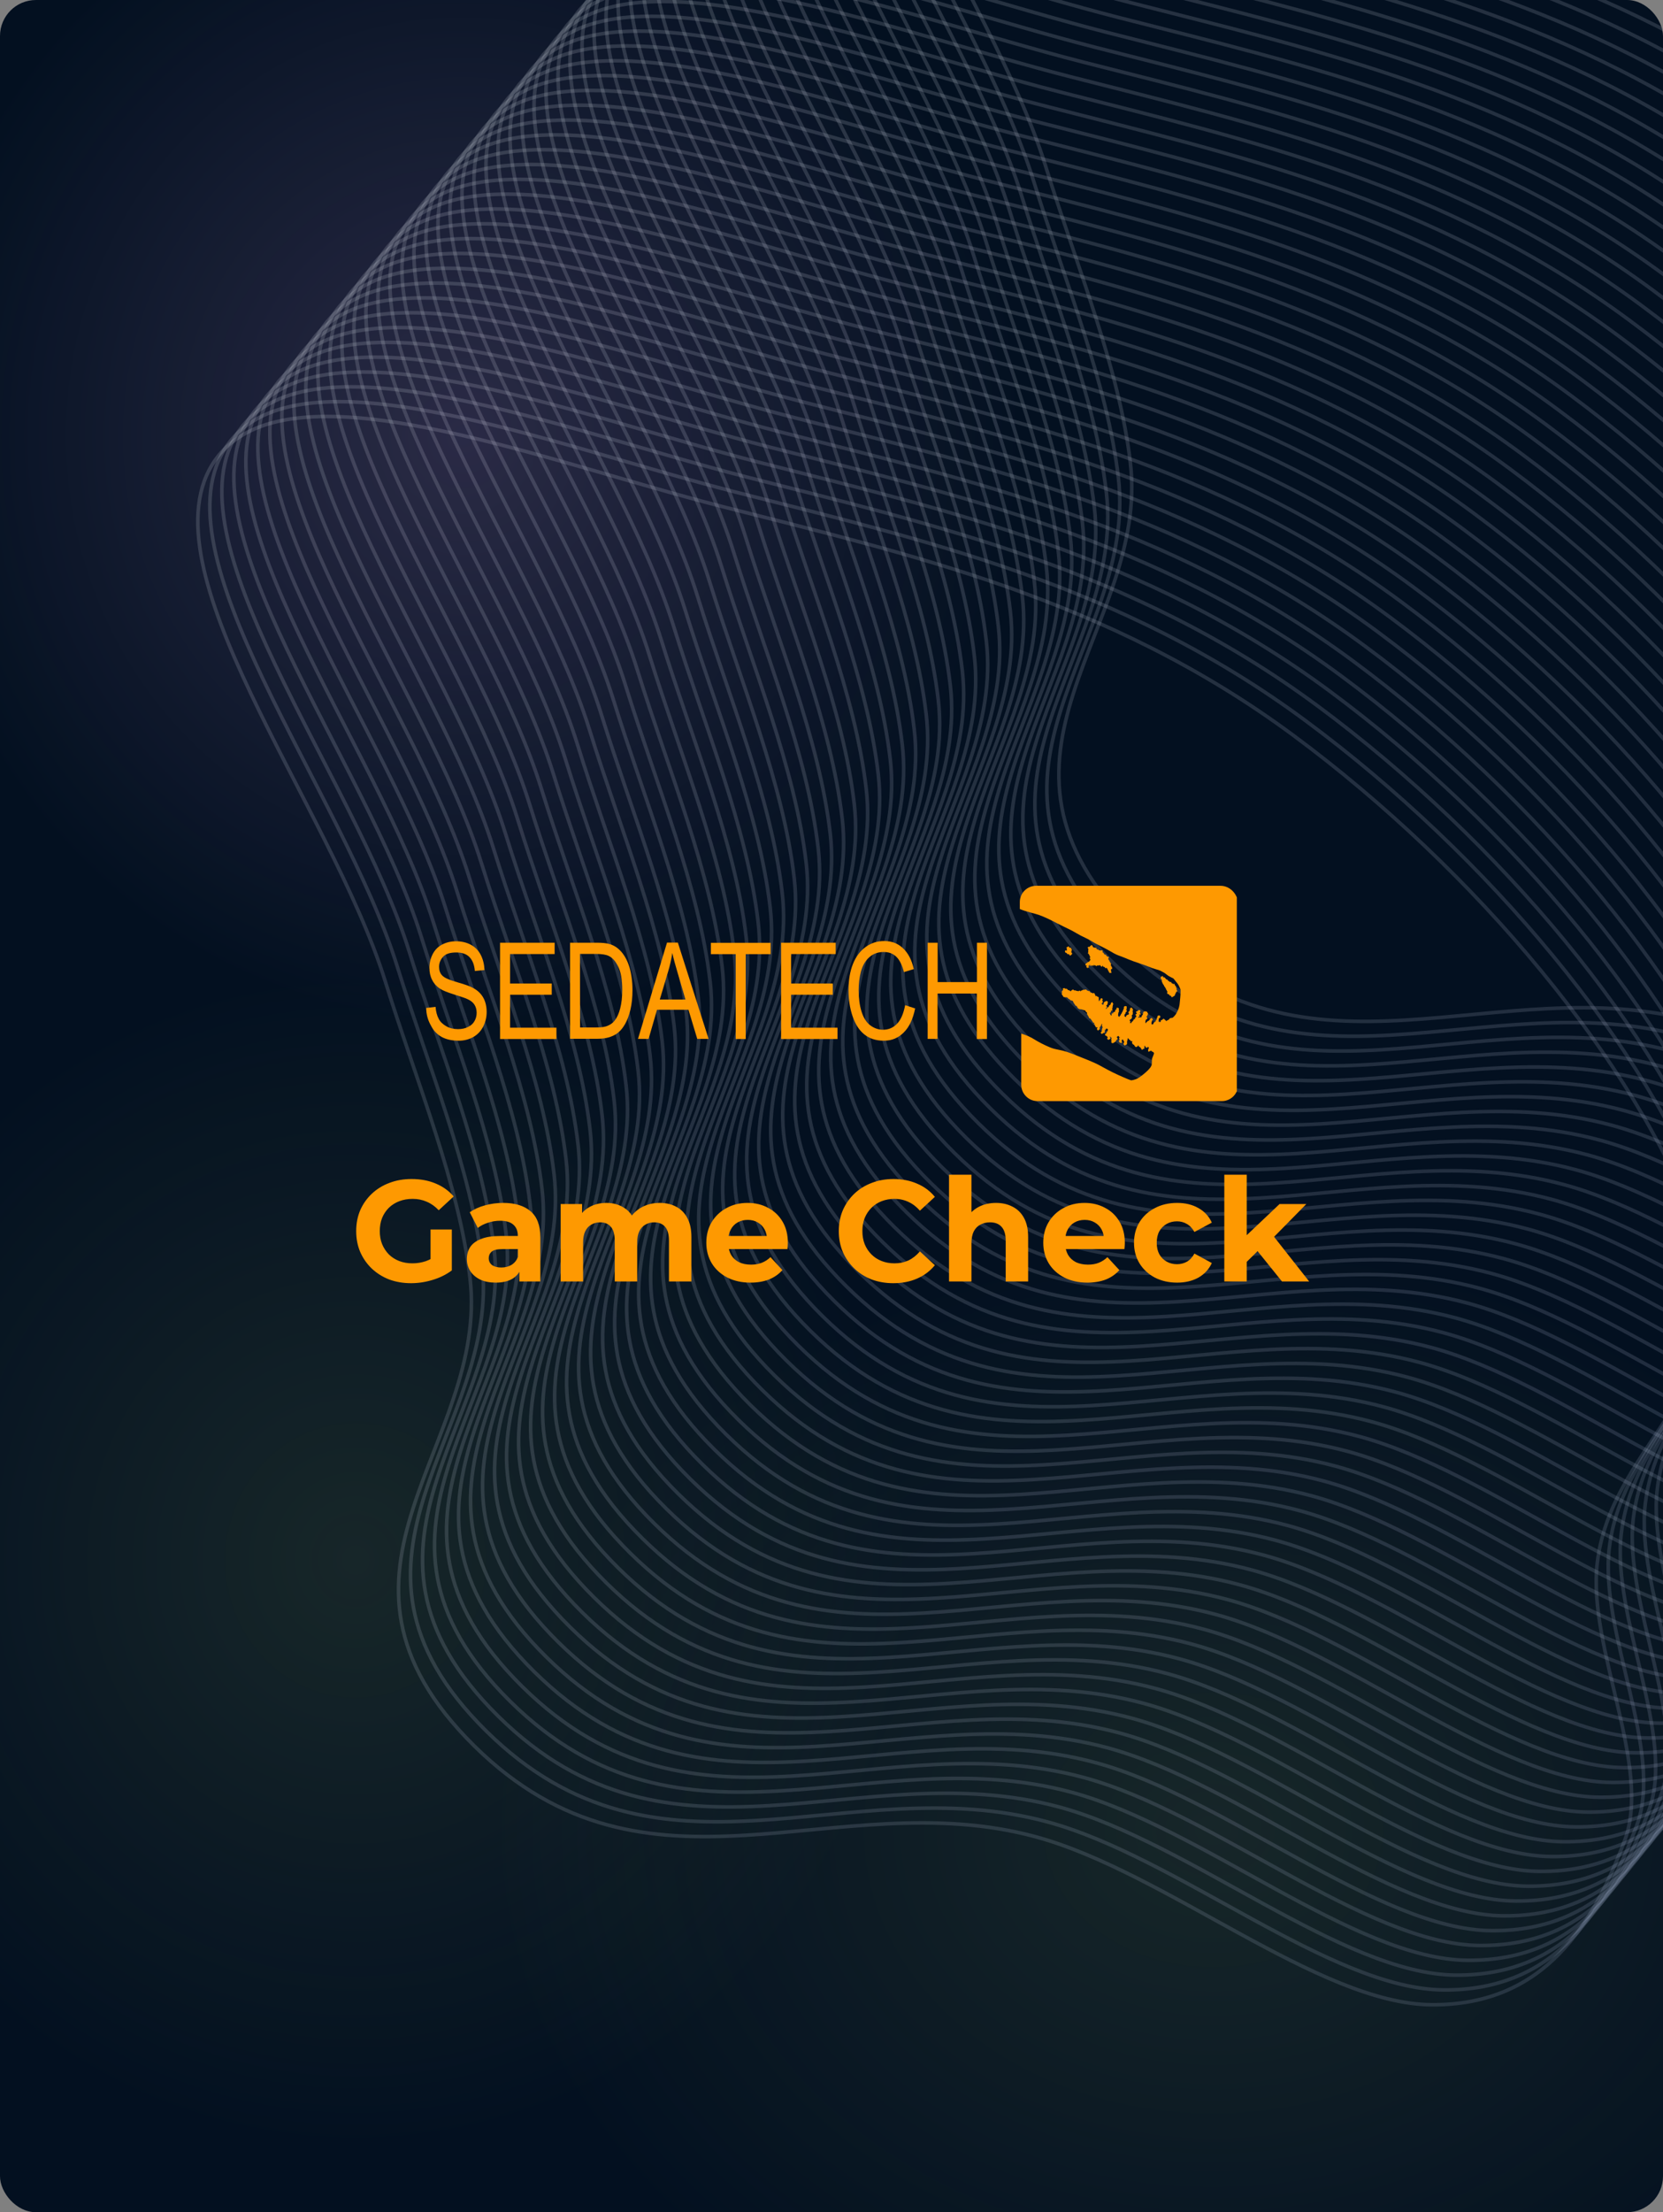 <svg width="185" height="246" viewBox="0 0 185 246" fill="none" xmlns="http://www.w3.org/2000/svg">
<rect x="0" y="0" width="185" height="246" fill="#808080" stroke="none"/>
<g clip-path="url(#clip0_41_415)">
<rect width="185" height="246" rx="4" fill="#031020"/>
<ellipse cx="51.5" cy="48.5" rx="62.5" ry="65.5" fill="url(#paint0_radial_41_415)" fill-opacity="0.17"/>
<ellipse cx="39.5" cy="173.5" rx="62.5" ry="65.5" fill="url(#paint1_radial_41_415)" fill-opacity="0.1"/>
<ellipse cx="135" cy="203.5" rx="81" ry="65.5" fill="url(#paint2_radial_41_415)" fill-opacity="0.1"/>
<path fill-rule="evenodd" clip-rule="evenodd" d="M180.741 204.648C177.288 213.861 171.915 223.01 159.274 222.932C146.665 222.854 129.618 208.144 115.181 204.242C92.909 198.222 72.067 213.217 52.752 194.14C33.017 174.648 54.452 160.733 52.286 142.122C51.063 131.622 46.377 120.442 42.855 109.12C36.742 89.475 15.51 63.027 23.971 51.117C31.899 39.959 59.601 51.027 80.359 56.333C101.109 61.638 123.235 66.492 143.875 81.771C164.191 96.81 182.026 118.191 188.792 136.603C195.079 153.713 179.335 159.877 177.688 173.795C176.572 183.229 183.827 196.412 180.741 204.648Z" stroke="url(#paint3_linear_41_415)" stroke-opacity="0.15" stroke-width="0.4"/>
<path fill-rule="evenodd" clip-rule="evenodd" d="M182.077 202.999C178.624 212.213 173.251 221.362 160.61 221.283C148.001 221.205 130.954 206.496 116.517 202.594C94.245 196.574 73.403 211.569 54.088 192.492C34.352 173 55.788 159.085 53.622 140.474C52.399 129.974 47.713 118.794 44.191 107.472C38.078 87.827 16.846 61.379 25.307 49.469C33.235 38.311 60.937 49.379 81.695 54.685C102.445 59.99 124.571 64.844 145.21 80.123C165.527 95.162 183.362 116.542 190.128 134.955C196.415 152.065 180.671 158.229 179.024 172.147C177.908 181.58 185.163 194.764 182.077 202.999Z" stroke="url(#paint4_linear_41_415)" stroke-opacity="0.15" stroke-width="0.4"/>
<path fill-rule="evenodd" clip-rule="evenodd" d="M183.414 201.351C179.961 210.564 174.587 219.713 161.947 219.635C149.338 219.557 132.291 204.848 117.854 200.946C95.582 194.926 74.74 209.92 55.425 190.844C35.689 171.352 57.125 157.437 54.959 138.826C53.736 128.326 49.05 117.146 45.528 105.824C39.415 86.178 18.183 59.731 26.644 47.821C34.572 36.663 62.274 47.73 83.032 53.037C103.782 58.342 125.908 63.196 146.547 78.474C166.864 93.514 184.699 114.894 191.465 133.307C197.752 150.417 182.008 156.58 180.361 170.498C179.245 179.932 186.5 193.116 183.414 201.351Z" stroke="url(#paint5_linear_41_415)" stroke-opacity="0.15" stroke-width="0.4"/>
<path fill-rule="evenodd" clip-rule="evenodd" d="M184.749 199.703C181.296 208.916 175.922 218.065 163.282 217.987C150.673 217.909 133.626 203.2 119.189 199.297C96.917 193.278 76.075 208.272 56.76 189.196C37.024 169.704 58.46 155.789 56.294 137.178C55.071 126.677 50.385 115.498 46.862 104.176C40.75 84.53 19.517 58.083 27.979 46.173C35.907 35.015 63.609 46.082 84.367 51.389C105.117 56.694 127.243 61.548 147.882 76.826C168.199 91.866 186.034 113.246 192.8 131.658C199.087 148.769 183.343 154.932 181.696 168.85C180.58 178.284 187.835 191.468 184.749 199.703Z" stroke="url(#paint6_linear_41_415)" stroke-opacity="0.15" stroke-width="0.4"/>
<path fill-rule="evenodd" clip-rule="evenodd" d="M186.085 198.055C182.632 207.268 177.258 216.417 164.618 216.339C152.009 216.261 134.962 201.551 120.525 197.649C98.253 191.629 77.411 206.624 58.096 187.548C38.36 168.055 59.796 154.14 57.63 135.529C56.407 125.029 51.721 113.849 48.198 102.528C42.086 82.882 20.853 56.435 29.315 44.525C37.243 33.367 64.945 44.434 85.703 49.741C106.453 55.045 128.579 59.9 149.218 75.178C169.535 90.218 187.37 111.598 194.136 130.01C200.423 147.12 184.679 153.284 183.032 167.202C181.916 176.636 189.171 189.82 186.085 198.055Z" stroke="url(#paint7_linear_41_415)" stroke-opacity="0.15" stroke-width="0.4"/>
<path fill-rule="evenodd" clip-rule="evenodd" d="M187.42 196.407C183.967 205.62 178.593 214.769 165.953 214.691C153.344 214.613 136.297 199.903 121.86 196.001C99.588 189.981 78.746 204.976 59.431 185.899C39.695 166.407 61.131 152.492 58.965 133.881C57.742 123.381 53.056 112.201 49.533 100.879C43.421 81.234 22.188 54.786 30.65 42.877C38.578 31.719 66.28 42.786 87.037 48.093C107.788 53.397 129.914 58.251 150.553 73.53C170.87 88.57 188.705 109.95 195.471 128.362C201.758 145.472 186.014 151.636 184.367 165.554C183.251 174.988 190.506 188.171 187.42 196.407Z" stroke="url(#paint8_linear_41_415)" stroke-opacity="0.15" stroke-width="0.4"/>
<path fill-rule="evenodd" clip-rule="evenodd" d="M188.756 194.758C185.303 203.972 179.929 213.121 167.289 213.042C154.68 212.964 137.633 198.255 123.196 194.353C100.924 188.333 80.082 203.328 60.767 184.251C41.031 164.759 62.467 150.844 60.3 132.233C59.078 121.733 54.392 110.553 50.869 99.231C44.757 79.586 23.524 53.138 31.986 41.228C39.914 30.07 67.616 41.138 88.373 46.444C109.124 51.749 131.25 56.603 151.889 71.882C172.206 86.921 190.041 108.301 196.807 126.714C203.094 143.824 187.35 149.988 185.703 163.906C184.587 173.339 191.842 186.523 188.756 194.758Z" stroke="url(#paint9_linear_41_415)" stroke-opacity="0.15" stroke-width="0.4"/>
<path fill-rule="evenodd" clip-rule="evenodd" d="M190.092 193.11C186.639 202.324 181.265 211.473 168.625 211.394C156.016 211.316 138.969 196.607 124.532 192.705C102.26 186.685 81.418 201.68 62.103 182.603C42.367 163.111 63.803 149.196 61.636 130.585C60.414 120.085 55.728 108.905 52.205 97.583C46.093 77.938 24.86 51.49 33.322 39.58C41.249 28.422 68.952 39.49 89.709 44.796C110.459 50.101 132.586 54.955 153.225 70.234C173.542 85.273 191.377 106.653 198.142 125.066C204.429 142.176 188.686 148.34 187.039 162.258C185.923 171.691 193.178 184.875 190.092 193.11Z" stroke="url(#paint10_linear_41_415)" stroke-opacity="0.15" stroke-width="0.4"/>
<path fill-rule="evenodd" clip-rule="evenodd" d="M191.427 191.462C187.975 200.675 182.601 209.824 169.961 209.746C157.352 209.668 140.305 194.959 125.868 191.057C103.595 185.037 82.753 200.031 63.439 180.955C43.703 161.463 65.139 147.548 62.972 128.937C61.75 118.436 57.064 107.257 53.541 95.935C47.429 76.289 26.196 49.842 34.658 37.932C42.586 26.774 70.288 37.841 91.045 43.148C111.795 48.453 133.922 53.307 154.561 68.585C174.878 83.625 192.713 105.005 199.478 123.418C205.765 140.528 190.022 146.691 188.375 160.609C187.259 170.043 194.514 183.227 191.427 191.462Z" stroke="url(#paint11_linear_41_415)" stroke-opacity="0.15" stroke-width="0.4"/>
<path fill-rule="evenodd" clip-rule="evenodd" d="M192.762 189.814C189.31 199.027 183.936 208.176 171.296 208.098C158.687 208.02 141.64 193.31 127.203 189.408C104.93 183.388 84.088 198.383 64.774 179.307C45.038 159.814 66.474 145.9 64.307 127.289C63.085 116.788 58.399 105.608 54.876 94.287C48.764 74.641 27.531 48.194 35.993 36.284C43.92 25.126 71.623 36.193 92.38 41.5C113.13 46.804 135.257 51.659 155.896 66.937C176.212 81.977 194.048 103.357 200.813 121.769C207.1 138.879 191.356 145.043 189.71 158.961C188.594 168.395 195.849 181.579 192.762 189.814Z" stroke="url(#paint12_linear_41_415)" stroke-opacity="0.15" stroke-width="0.4"/>
<path fill-rule="evenodd" clip-rule="evenodd" d="M194.098 188.166C190.646 197.379 185.272 206.528 172.631 206.45C160.023 206.372 142.976 191.662 128.539 187.76C106.266 181.741 85.424 196.735 66.11 177.659C46.374 158.166 67.81 144.252 65.643 125.641C64.421 115.14 59.735 103.96 56.212 92.639C50.1 72.993 28.867 46.546 37.329 34.636C45.256 23.478 72.959 34.545 93.716 39.852C114.466 45.157 136.593 50.011 157.232 65.289C177.548 80.329 195.384 101.709 202.149 120.121C208.436 137.231 192.692 143.395 191.046 157.313C189.929 166.747 197.184 179.931 194.098 188.166Z" stroke="url(#paint13_linear_41_415)" stroke-opacity="0.15" stroke-width="0.4"/>
<path fill-rule="evenodd" clip-rule="evenodd" d="M195.434 186.518C191.982 195.731 186.608 204.88 173.967 204.802C161.359 204.724 144.311 190.014 129.875 186.112C107.602 180.092 86.76 195.087 67.446 176.01C47.71 156.518 69.146 142.603 66.979 123.992C65.757 113.492 61.071 102.312 57.548 90.99C51.436 71.345 30.203 44.898 38.665 32.987C46.592 21.83 74.295 32.897 95.052 38.204C115.802 43.508 137.929 48.362 158.568 63.641C178.884 78.681 196.72 100.061 203.485 118.473C209.772 135.583 194.028 141.747 192.382 155.665C191.265 165.099 198.52 178.283 195.434 186.518Z" stroke="url(#paint14_linear_41_415)" stroke-opacity="0.15" stroke-width="0.4"/>
<path fill-rule="evenodd" clip-rule="evenodd" d="M196.769 184.869C193.317 194.082 187.943 203.231 175.302 203.153C162.694 203.075 145.646 188.366 131.21 184.464C108.937 178.444 88.095 193.438 68.781 174.362C49.045 154.87 70.481 140.955 68.314 122.344C67.092 111.844 62.406 100.664 58.883 89.342C52.771 69.697 31.538 43.249 40 31.339C47.927 20.181 75.63 31.248 96.387 36.555C117.137 41.86 139.264 46.714 159.903 61.992C180.219 77.032 198.055 98.412 204.82 116.825C211.107 133.935 195.363 140.098 193.717 154.016C192.6 163.45 199.855 176.634 196.769 184.869Z" stroke="url(#paint15_linear_41_415)" stroke-opacity="0.15" stroke-width="0.4"/>
<path fill-rule="evenodd" clip-rule="evenodd" d="M198.106 183.221C194.653 192.434 189.28 201.583 176.639 201.505C164.031 201.427 146.983 186.718 132.547 182.816C110.274 176.796 89.432 191.79 70.118 172.714C50.382 153.222 71.818 139.307 69.651 120.696C68.429 110.196 63.742 99.016 60.22 87.694C54.108 68.049 32.875 41.601 41.337 29.691C49.264 18.533 76.967 29.601 97.724 34.907C118.474 40.212 140.601 45.066 161.24 60.344C181.556 75.384 199.392 96.764 206.157 115.177C212.444 132.287 196.7 138.45 195.053 152.368C193.937 161.802 201.192 174.986 198.106 183.221Z" stroke="url(#paint16_linear_41_415)" stroke-opacity="0.15" stroke-width="0.4"/>
<path fill-rule="evenodd" clip-rule="evenodd" d="M199.441 181.573C195.988 190.787 190.615 199.936 177.974 199.857C165.366 199.779 148.318 185.07 133.882 181.168C111.609 175.148 90.767 190.143 71.453 171.066C51.717 151.574 73.153 137.659 70.986 119.048C69.764 108.548 65.077 97.368 61.555 86.046C55.443 66.401 34.21 39.953 42.672 28.043C50.599 16.885 78.302 27.953 99.059 33.259C119.809 38.564 141.936 43.418 162.575 58.697C182.891 73.736 200.727 95.116 207.492 113.529C213.779 130.639 198.035 136.803 196.388 150.721C195.272 160.154 202.527 173.338 199.441 181.573Z" stroke="url(#paint17_linear_41_415)" stroke-opacity="0.15" stroke-width="0.4"/>
<path fill-rule="evenodd" clip-rule="evenodd" d="M200.777 179.925C197.324 189.138 191.951 198.287 179.31 198.209C166.702 198.131 149.654 183.422 135.217 179.52C112.945 173.5 92.103 188.494 72.788 169.418C53.053 149.926 74.489 136.011 72.322 117.4C71.1 106.9 66.413 95.72 62.891 84.398C56.779 64.752 35.546 38.305 44.008 26.395C51.935 15.237 79.638 26.304 100.395 31.611C121.145 36.916 143.272 41.77 163.911 57.048C184.227 72.088 202.062 93.468 208.828 111.881C215.115 128.991 199.371 135.154 197.724 149.072C196.608 158.506 203.863 171.69 200.777 179.925Z" stroke="url(#paint18_linear_41_415)" stroke-opacity="0.15" stroke-width="0.4"/>
<path fill-rule="evenodd" clip-rule="evenodd" d="M202.113 178.277C198.66 187.49 193.287 196.639 180.646 196.561C168.038 196.483 150.99 181.773 136.553 177.871C114.281 171.851 93.439 186.846 74.124 167.77C54.389 148.277 75.824 134.362 73.658 115.751C72.436 105.251 67.749 94.071 64.227 82.749C58.114 63.104 36.882 36.657 45.344 24.747C53.271 13.589 80.973 24.656 101.731 29.963C122.481 35.267 144.608 40.121 165.247 55.4C185.563 70.44 203.398 91.82 210.164 110.232C216.451 127.342 200.707 133.506 199.06 147.424C197.944 156.858 205.199 170.042 202.113 178.277Z" stroke="url(#paint19_linear_41_415)" stroke-opacity="0.15" stroke-width="0.4"/>
<path fill-rule="evenodd" clip-rule="evenodd" d="M203.448 176.629C199.995 185.842 194.622 194.991 181.981 194.913C169.373 194.835 152.325 180.125 137.888 176.223C115.616 170.203 94.774 185.198 75.459 166.122C55.724 146.629 77.159 132.714 74.993 114.103C73.77 103.603 69.084 92.423 65.562 81.102C59.449 61.456 38.217 35.009 46.678 23.099C54.606 11.941 82.308 23.008 103.066 28.315C123.816 33.619 145.943 38.474 166.582 53.752C186.898 68.792 204.733 90.172 211.499 108.584C217.786 125.694 202.042 131.858 200.395 145.776C199.279 155.21 206.534 168.394 203.448 176.629Z" stroke="url(#paint20_linear_41_415)" stroke-opacity="0.15" stroke-width="0.4"/>
<path fill-rule="evenodd" clip-rule="evenodd" d="M204.784 174.981C201.331 184.194 195.958 193.343 183.317 193.265C170.708 193.187 153.661 178.477 139.224 174.575C116.952 168.555 96.11 183.55 76.795 164.473C57.059 144.981 78.495 131.066 76.329 112.455C75.106 101.955 70.42 90.775 66.898 79.453C60.785 59.808 39.553 33.361 48.014 21.45C55.942 10.293 83.644 21.36 104.402 26.666C125.152 31.971 147.278 36.825 167.918 52.104C188.234 67.143 206.069 88.524 212.835 106.936C219.122 124.046 203.378 130.21 201.731 144.128C200.615 153.562 207.87 166.745 204.784 174.981Z" stroke="url(#paint21_linear_41_415)" stroke-opacity="0.15" stroke-width="0.4"/>
<path fill-rule="evenodd" clip-rule="evenodd" d="M206.119 173.332C202.666 182.546 197.293 191.695 184.652 191.616C172.043 191.538 154.996 176.829 140.559 172.927C118.287 166.907 97.445 181.902 78.13 162.825C58.395 143.333 79.83 129.418 77.664 110.807C76.441 100.307 71.755 89.127 68.233 77.805C62.12 58.16 40.888 31.712 49.349 19.802C57.277 8.644 84.979 19.712 105.737 25.018C126.487 30.323 148.613 35.177 169.252 50.456C189.569 65.495 207.404 86.875 214.17 105.288C220.457 122.398 204.713 128.562 203.066 142.48C201.95 151.913 209.205 165.097 206.119 173.332Z" stroke="url(#paint22_linear_41_415)" stroke-opacity="0.15" stroke-width="0.4"/>
<path fill-rule="evenodd" clip-rule="evenodd" d="M207.455 171.684C204.002 180.898 198.628 190.047 185.988 189.968C173.379 189.89 156.332 175.181 141.895 171.279C119.623 165.259 98.781 180.254 79.466 161.177C59.73 141.685 81.166 127.77 79 109.159C77.777 98.659 73.091 87.479 69.569 76.157C63.456 56.512 42.224 30.064 50.685 18.154C58.613 6.996 86.315 18.064 107.073 23.37C127.823 28.675 149.949 33.529 170.588 48.808C190.905 63.847 208.74 85.227 215.506 103.64C221.793 120.75 206.049 126.914 204.402 140.832C203.286 150.265 210.541 163.449 207.455 171.684Z" stroke="url(#paint23_linear_41_415)" stroke-opacity="0.15" stroke-width="0.4"/>
<path fill-rule="evenodd" clip-rule="evenodd" d="M208.791 170.036C205.338 179.25 199.964 188.399 187.324 188.32C174.715 188.242 157.668 173.533 143.231 169.631C120.959 163.611 100.117 178.606 80.802 159.529C61.066 140.037 82.502 126.122 80.336 107.511C79.113 97.011 74.427 85.831 70.904 74.509C64.792 54.864 43.559 28.416 52.021 16.506C59.949 5.348 87.651 16.416 108.409 21.722C129.159 27.027 151.285 31.881 171.924 47.16C192.241 62.199 210.076 83.579 216.842 101.992C223.129 119.102 207.385 125.266 205.738 139.184C204.622 148.617 211.877 161.801 208.791 170.036Z" stroke="url(#paint24_linear_41_415)" stroke-opacity="0.15" stroke-width="0.4"/>
<path fill-rule="evenodd" clip-rule="evenodd" d="M210.127 168.388C206.674 177.601 201.3 186.75 188.66 186.672C176.051 186.594 159.004 171.885 144.567 167.983C122.295 161.963 101.453 176.957 82.138 157.881C62.402 138.389 83.838 124.474 81.671 105.863C80.449 95.362 75.763 84.183 72.24 72.861C66.128 53.215 44.895 26.768 53.357 14.858C61.285 3.7 88.987 14.767 109.745 20.074C130.495 25.379 152.621 30.233 173.26 45.511C193.577 60.551 211.412 81.931 218.178 100.344C224.465 117.454 208.721 123.617 207.074 137.535C205.958 146.969 213.213 160.153 210.127 168.388Z" stroke="url(#paint25_linear_41_415)" stroke-opacity="0.15" stroke-width="0.4"/>
<path fill-rule="evenodd" clip-rule="evenodd" d="M211.462 166.74C208.009 175.953 202.635 185.102 189.995 185.024C177.386 184.946 160.339 170.236 145.902 166.334C123.63 160.314 102.788 175.309 83.473 156.233C63.737 136.74 85.173 122.826 83.007 104.215C81.784 93.714 77.098 82.534 73.575 71.213C67.463 51.567 46.23 25.12 54.692 13.21C62.62 2.052 90.322 13.119 111.079 18.426C131.83 23.73 153.956 28.585 174.595 43.863C194.912 58.903 212.747 80.283 219.513 98.695C225.8 115.805 210.056 121.969 208.409 135.887C207.293 145.321 214.548 158.505 211.462 166.74Z" stroke="url(#paint26_linear_41_415)" stroke-opacity="0.15" stroke-width="0.4"/>
<path fill-rule="evenodd" clip-rule="evenodd" d="M212.798 165.091C209.345 174.305 203.971 183.454 191.331 183.375C178.722 183.297 161.675 168.588 147.238 164.686C124.966 158.666 104.124 173.661 84.809 154.584C65.073 135.092 86.509 121.177 84.342 102.566C83.12 92.066 78.434 80.886 74.911 69.564C68.799 49.919 47.566 23.471 56.028 11.561C63.956 0.403 91.658 11.471 112.415 16.777C133.166 22.082 155.292 26.936 175.931 42.215C196.248 57.254 214.083 78.634 220.849 97.047C227.135 114.157 211.392 120.321 209.745 134.239C208.629 143.672 215.884 156.856 212.798 165.091Z" stroke="url(#paint27_linear_41_415)" stroke-opacity="0.15" stroke-width="0.4"/>
<path fill-rule="evenodd" clip-rule="evenodd" d="M214.133 163.443C210.681 172.657 205.307 181.806 192.667 181.727C180.058 181.649 163.011 166.94 148.574 163.038C126.302 157.018 105.459 172.013 86.145 152.936C66.409 133.444 87.845 119.529 85.678 100.918C84.456 90.418 79.77 79.238 76.247 67.916C70.135 48.271 48.902 21.823 57.364 9.913C65.291 -1.245 92.994 9.823 113.751 15.129C134.501 20.434 156.628 25.288 177.267 40.567C197.584 55.606 215.419 76.987 222.184 95.399C228.471 112.509 212.728 118.673 211.081 132.591C209.965 142.024 217.22 155.208 214.133 163.443Z" stroke="url(#paint28_linear_41_415)" stroke-opacity="0.15" stroke-width="0.4"/>
<path fill-rule="evenodd" clip-rule="evenodd" d="M215.469 161.795C212.017 171.008 206.643 180.157 194.003 180.079C181.394 180.001 164.347 165.292 149.91 161.39C127.637 155.37 106.795 170.364 87.481 151.288C67.745 131.796 89.181 117.881 87.014 99.27C85.792 88.77 81.106 77.59 77.583 66.268C71.471 46.623 50.238 20.175 58.7 8.265C66.627 -2.893 94.33 8.174 115.087 13.481C135.837 18.786 157.964 23.64 178.603 38.919C198.92 53.958 216.755 75.338 223.52 93.751C229.807 110.861 214.064 117.024 212.417 130.942C211.301 140.376 218.556 153.56 215.469 161.795Z" stroke="url(#paint29_linear_41_415)" stroke-opacity="0.15" stroke-width="0.4"/>
<path fill-rule="evenodd" clip-rule="evenodd" d="M216.804 160.147C213.352 169.36 207.978 178.509 195.338 178.431C182.729 178.353 165.682 163.644 151.245 159.742C128.972 153.722 108.13 168.716 88.816 149.64C69.08 130.148 90.516 116.233 88.349 97.622C87.127 87.121 82.441 75.942 78.918 64.62C72.806 44.974 51.573 18.527 60.035 6.617C67.962 -4.541 95.665 6.526 116.422 11.833C137.172 17.138 159.299 21.992 179.938 37.27C200.254 52.31 218.09 73.69 224.855 92.103C231.142 109.213 215.398 115.376 213.752 129.294C212.636 138.728 219.891 151.912 216.804 160.147Z" stroke="url(#paint30_linear_41_415)" stroke-opacity="0.15" stroke-width="0.4"/>
<path fill-rule="evenodd" clip-rule="evenodd" d="M218.14 158.499C214.688 167.712 209.314 176.861 196.673 176.783C184.065 176.705 167.018 161.995 152.581 158.093C130.308 152.074 109.466 167.068 90.152 147.992C70.416 128.499 91.852 114.585 89.685 95.974C88.463 85.473 83.777 74.293 80.254 62.972C74.142 43.326 52.909 16.879 61.371 4.969C69.298 -6.189 97.001 4.878 117.758 10.185C138.508 15.489 160.635 20.344 181.274 35.622C201.59 50.662 219.426 72.042 226.191 90.454C232.478 107.564 216.734 113.728 215.088 127.646C213.971 137.08 221.226 150.264 218.14 158.499Z" stroke="url(#paint31_linear_41_415)" stroke-opacity="0.15" stroke-width="0.4"/>
<path fill-rule="evenodd" clip-rule="evenodd" d="M219.476 156.851C216.024 166.064 210.65 175.213 198.009 175.135C185.401 175.057 168.353 160.347 153.917 156.445C131.644 150.425 110.802 165.42 91.488 146.343C71.752 126.851 93.188 112.936 91.021 94.325C89.799 83.825 85.113 72.645 81.59 61.324C75.478 41.678 54.245 15.231 62.707 3.321C70.634 -7.837 98.337 3.23 119.094 8.537C139.844 13.841 161.971 18.695 182.61 33.974C202.926 49.014 220.762 70.394 227.527 88.806C233.814 105.916 218.07 112.08 216.424 125.998C215.307 135.432 222.562 148.616 219.476 156.851Z" stroke="url(#paint32_linear_41_415)" stroke-opacity="0.15" stroke-width="0.4"/>
<path fill-rule="evenodd" clip-rule="evenodd" d="M220.812 155.203C217.36 164.416 211.986 173.565 199.345 173.487C186.737 173.409 169.689 158.699 155.253 154.797C132.98 148.777 112.138 163.772 92.823 144.696C73.088 125.203 94.524 111.288 92.357 92.677C91.135 82.177 86.448 70.997 82.926 59.676C76.814 40.03 55.581 13.583 64.043 1.673C71.97 -9.485 99.673 1.582 120.43 6.889C141.18 12.193 163.307 17.047 183.946 32.326C204.262 47.366 222.098 68.746 228.863 87.158C235.15 104.268 219.406 110.432 217.76 124.35C216.643 133.784 223.898 146.968 220.812 155.203Z" stroke="url(#paint33_linear_41_415)" stroke-opacity="0.15" stroke-width="0.4"/>
<path fill-rule="evenodd" clip-rule="evenodd" d="M222.147 153.555C218.694 162.768 213.321 171.917 200.68 171.839C188.072 171.761 171.024 157.051 156.588 153.149C134.315 147.129 113.473 162.124 94.159 143.048C74.423 123.555 95.859 109.64 93.692 91.029C92.47 80.529 87.784 69.349 84.261 58.028C78.149 38.382 56.916 11.935 65.378 0.025C73.305 -11.133 101.008 -0.066 121.765 5.241C142.515 10.546 164.642 15.4 185.281 30.678C205.597 45.718 223.433 67.098 230.198 85.51C236.485 102.62 220.741 108.784 219.094 122.702C217.978 132.136 225.233 145.32 222.147 153.555Z" stroke="url(#paint34_linear_41_415)" stroke-opacity="0.15" stroke-width="0.4"/>
<path fill-rule="evenodd" clip-rule="evenodd" d="M223.483 151.906C220.03 161.12 214.657 170.269 202.016 170.19C189.408 170.112 172.36 155.403 157.924 151.501C135.651 145.481 114.809 160.476 95.494 141.399C75.759 121.907 97.195 107.992 95.028 89.381C93.806 78.881 89.119 67.701 85.597 56.379C79.485 36.734 58.252 10.286 66.714 -1.624C74.641 -12.782 102.344 -1.714 123.101 3.592C143.851 8.897 165.978 13.751 186.617 29.03C206.933 44.069 224.769 65.449 231.534 83.862C237.821 100.972 222.077 107.136 220.43 121.054C219.314 130.487 226.569 143.671 223.483 151.906Z" stroke="url(#paint35_linear_41_415)" stroke-opacity="0.15" stroke-width="0.4"/>
<path fill-rule="evenodd" clip-rule="evenodd" d="M224.819 150.258C221.366 159.471 215.993 168.62 203.352 168.542C190.744 168.464 173.696 153.755 159.259 149.853C136.987 143.833 116.145 158.827 96.83 139.751C77.095 120.259 98.531 106.344 96.364 87.733C95.141 77.233 90.455 66.053 86.933 54.731C80.82 35.086 59.588 8.638 68.05 -3.272C75.977 -14.43 103.68 -3.363 124.437 1.944C145.187 7.249 167.314 12.103 187.953 27.381C208.269 42.421 226.104 63.801 232.87 82.214C239.157 99.324 223.413 105.487 221.766 119.405C220.65 128.839 227.905 142.023 224.819 150.258Z" stroke="url(#paint36_linear_41_415)" stroke-opacity="0.15" stroke-width="0.4"/>
<path fill-rule="evenodd" clip-rule="evenodd" d="M226.155 148.61C222.702 157.823 217.329 166.972 204.688 166.894C192.08 166.816 175.032 152.107 160.595 148.205C138.323 142.185 117.481 157.179 98.166 138.103C78.431 118.611 99.866 104.696 97.7 86.085C96.478 75.585 91.791 64.405 88.269 53.083C82.156 33.438 60.924 6.99 69.385 -4.92C77.313 -16.078 105.015 -5.011 125.773 0.296C146.523 5.601 168.65 10.455 189.289 25.733C209.605 40.773 227.44 62.153 234.206 80.566C240.493 97.676 224.749 103.839 223.102 117.757C221.986 127.191 229.241 140.375 226.155 148.61Z" stroke="url(#paint37_linear_41_415)" stroke-opacity="0.15" stroke-width="0.4"/>
<path fill-rule="evenodd" clip-rule="evenodd" d="M227.49 146.962C224.037 156.175 218.664 165.324 206.023 165.246C193.415 165.168 176.367 150.459 161.93 146.557C139.658 140.537 118.816 155.531 99.501 136.455C79.766 116.963 101.201 103.048 99.035 84.437C97.812 73.936 93.126 62.757 89.604 51.435C83.491 31.789 62.259 5.342 70.721 -6.568C78.648 -17.726 106.35 -6.659 127.108 -1.352C147.858 3.953 169.984 8.807 190.624 24.085C210.94 39.125 228.775 60.505 235.541 78.918C241.828 96.028 226.084 102.191 224.437 116.109C223.321 125.543 230.576 138.727 227.49 146.962Z" stroke="url(#paint38_linear_41_415)" stroke-opacity="0.15" stroke-width="0.4"/>
<path fill-rule="evenodd" clip-rule="evenodd" d="M228.826 145.314C225.373 154.527 220 163.676 207.359 163.598C194.75 163.52 177.703 148.811 163.266 144.909C140.994 138.889 120.152 153.883 100.837 134.807C81.102 115.315 102.537 101.4 100.371 82.789C99.148 72.288 94.462 61.109 90.94 49.787C84.827 30.141 63.595 3.694 72.056 -8.216C79.984 -19.374 107.686 -8.307 128.444 -3C149.194 2.305 171.32 7.159 191.96 22.437C212.276 37.477 230.111 58.857 236.877 77.27C243.164 94.38 227.42 100.543 225.773 114.461C224.657 123.895 231.912 137.079 228.826 145.314Z" stroke="url(#paint39_linear_41_415)" stroke-opacity="0.15" stroke-width="0.4"/>
<path fill-rule="evenodd" clip-rule="evenodd" d="M230.162 143.666C226.709 152.879 221.336 162.028 208.695 161.95C196.086 161.872 179.039 147.162 164.602 143.26C142.33 137.241 121.488 152.235 102.173 133.159C82.438 113.666 103.873 99.752 101.707 81.141C100.484 70.64 95.798 59.46 92.276 48.139C86.163 28.493 64.93 2.046 73.392 -9.864C81.32 -21.022 109.022 -9.955 129.78 -4.648C150.53 0.657 172.656 5.511 193.295 20.789C213.612 35.829 231.447 57.209 238.213 75.621C244.5 92.731 228.756 98.895 227.109 112.813C225.993 122.247 233.248 135.431 230.162 143.666Z" stroke="url(#paint40_linear_41_415)" stroke-opacity="0.15" stroke-width="0.4"/>
<path fill-rule="evenodd" clip-rule="evenodd" d="M231.497 142.017C228.044 151.231 222.67 160.38 210.03 160.301C197.421 160.223 180.374 145.514 165.937 141.612C143.665 135.592 122.823 150.587 103.508 131.51C83.772 112.018 105.208 98.103 103.042 79.492C101.819 68.992 97.133 57.812 93.611 46.49C87.498 26.845 66.266 0.397 74.727 -11.513C82.655 -22.671 110.357 -11.603 131.115 -6.297C151.865 -0.992 173.991 3.862 194.63 19.141C214.947 34.18 232.782 55.56 239.548 73.973C245.835 91.083 230.091 97.247 228.444 111.165C227.328 120.598 234.583 133.782 231.497 142.017Z" stroke="url(#paint41_linear_41_415)" stroke-opacity="0.15" stroke-width="0.4"/>
<path fill-rule="evenodd" clip-rule="evenodd" d="M232.834 140.37C229.381 149.583 224.007 158.732 211.367 158.653C198.758 158.575 181.711 143.866 167.274 139.964C145.002 133.944 124.16 148.939 104.845 129.862C85.109 110.37 106.545 96.455 104.379 77.844C103.156 67.344 98.47 56.164 94.948 44.842C88.835 25.197 67.602 -1.251 76.064 -13.161C83.992 -24.319 111.694 -13.251 132.452 -7.945C153.202 -2.64 175.328 2.214 195.967 17.493C216.284 32.532 234.119 53.913 240.885 72.325C247.172 89.435 231.428 95.599 229.781 109.517C228.665 118.95 235.92 132.134 232.834 140.37Z" stroke="url(#paint42_linear_41_415)" stroke-opacity="0.15" stroke-width="0.4"/>
<path fill-rule="evenodd" clip-rule="evenodd" d="M234.168 138.721C230.715 147.934 225.341 157.083 212.701 157.005C200.092 156.927 183.045 142.218 168.608 138.316C146.336 132.296 125.494 147.29 106.179 128.214C86.443 108.722 107.879 94.807 105.713 76.196C104.49 65.696 99.804 54.516 96.281 43.194C90.169 23.549 68.936 -2.899 77.398 -14.809C85.326 -25.967 113.028 -14.899 133.786 -9.593C154.536 -4.288 176.662 0.566 197.301 15.845C217.618 30.884 235.453 52.264 242.219 70.677C248.506 87.787 232.762 93.951 231.115 107.868C229.999 117.302 237.254 130.486 234.168 138.721Z" stroke="url(#paint43_linear_41_415)" stroke-opacity="0.15" stroke-width="0.4"/>
<path fill-rule="evenodd" clip-rule="evenodd" d="M235.504 137.073C232.051 146.286 226.677 155.435 214.037 155.357C201.428 155.279 184.381 140.569 169.944 136.667C147.672 130.647 126.83 145.642 107.515 126.566C87.779 107.073 109.215 93.159 107.048 74.547C105.826 64.047 101.14 52.867 97.617 41.546C91.505 21.9 70.272 -4.547 78.734 -16.457C86.662 -27.615 114.364 -16.548 135.121 -11.241C155.872 -5.936 177.998 -1.082 198.637 14.196C218.954 29.236 236.789 50.616 243.555 69.028C249.842 86.138 234.098 92.302 232.451 106.22C231.335 115.654 238.59 128.838 235.504 137.073Z" stroke="url(#paint44_linear_41_415)" stroke-opacity="0.15" stroke-width="0.4"/>
<path fill-rule="evenodd" clip-rule="evenodd" d="M236.841 135.425C233.388 144.638 228.014 153.787 215.374 153.709C202.765 153.631 185.718 138.921 171.281 135.019C149.009 129 128.166 143.994 108.852 124.918C89.116 105.425 110.552 91.511 108.385 72.9C107.163 62.399 102.477 51.219 98.954 39.898C92.842 20.252 71.609 -6.195 80.071 -18.105C87.999 -29.263 115.701 -18.196 136.458 -12.889C157.208 -7.584 179.335 -2.73 199.974 12.548C220.291 27.588 238.126 48.968 244.891 67.38C251.178 84.49 235.435 90.654 233.788 104.572C232.672 114.006 239.927 127.19 236.841 135.425Z" stroke="url(#paint45_linear_41_415)" stroke-opacity="0.15" stroke-width="0.4"/>
<path fill-rule="evenodd" clip-rule="evenodd" d="M238.175 133.777C234.723 142.99 229.349 152.139 216.709 152.061C204.1 151.983 187.053 137.273 172.616 133.371C150.344 127.351 129.501 142.346 110.187 123.27C90.451 103.777 111.887 89.862 109.72 71.251C108.498 60.751 103.812 49.571 100.289 38.249C94.177 18.604 72.944 -7.843 81.406 -19.753C89.334 -30.911 117.036 -19.844 137.793 -14.537C158.543 -9.233 180.67 -4.379 201.309 10.9C221.626 25.94 239.461 47.32 246.226 65.732C252.513 82.842 236.77 89.006 235.123 102.924C234.007 112.358 241.262 125.542 238.175 133.777Z" stroke="url(#paint46_linear_41_415)" stroke-opacity="0.15" stroke-width="0.4"/>
<path fill-rule="evenodd" clip-rule="evenodd" d="M239.511 132.129C236.059 141.342 230.685 150.491 218.045 150.413C205.436 150.335 188.389 135.625 173.952 131.723C151.679 125.703 130.837 140.698 111.523 121.621C91.787 102.129 113.223 88.214 111.056 69.603C109.834 59.103 105.148 47.923 101.625 36.601C95.513 16.956 74.28 -9.492 82.742 -21.402C90.669 -32.559 118.372 -21.492 139.129 -16.186C159.879 -10.881 182.006 -6.027 202.645 9.252C222.962 24.291 240.797 45.672 247.562 64.084C253.849 81.194 238.106 87.358 236.459 101.276C235.343 110.71 242.598 123.893 239.511 132.129Z" stroke="url(#paint47_linear_41_415)" stroke-opacity="0.15" stroke-width="0.4"/>
<path fill-rule="evenodd" clip-rule="evenodd" d="M240.846 130.48C237.394 139.694 232.02 148.842 219.38 148.764C206.771 148.686 189.724 133.977 175.287 130.075C153.014 124.055 132.172 139.05 112.858 119.973C93.122 100.481 114.558 86.566 112.391 67.955C111.169 57.455 106.483 46.275 102.96 34.953C96.848 15.308 75.615 -11.14 84.077 -23.05C92.004 -34.208 119.707 -23.14 140.464 -17.834C161.214 -12.529 183.341 -7.675 203.98 7.604C224.296 22.643 242.132 44.023 248.897 62.436C255.184 79.546 239.44 85.71 237.794 99.627C236.678 109.061 243.933 122.245 240.846 130.48Z" stroke="url(#paint48_linear_41_415)" stroke-opacity="0.15" stroke-width="0.4"/>
<path fill-rule="evenodd" clip-rule="evenodd" d="M242.182 128.832C238.73 138.046 233.356 147.195 220.715 147.116C208.107 147.038 191.06 132.329 176.623 128.427C154.35 122.407 133.508 137.402 114.194 118.325C94.458 98.833 115.894 84.918 113.727 66.307C112.505 55.807 107.819 44.627 104.296 33.305C98.184 13.66 76.951 -12.788 85.413 -24.698C93.34 -35.856 121.043 -24.788 141.8 -19.482C162.55 -14.177 184.677 -9.323 205.316 5.956C225.632 20.995 243.468 42.375 250.233 60.788C256.52 77.898 240.776 84.062 239.13 97.98C238.013 107.413 245.268 120.597 242.182 128.832Z" stroke="url(#paint49_linear_41_415)" stroke-opacity="0.15" stroke-width="0.4"/>
<path fill-rule="evenodd" clip-rule="evenodd" d="M243.518 127.184C240.066 136.397 234.692 145.546 222.051 145.468C209.443 145.39 192.395 130.681 177.959 126.779C155.686 120.759 134.844 135.753 115.53 116.677C95.794 97.185 117.23 83.27 115.063 64.659C113.841 54.159 109.155 42.979 105.632 31.657C99.52 12.011 78.287 -14.436 86.749 -26.346C94.676 -37.504 122.379 -26.437 143.136 -21.13C163.886 -15.825 186.013 -10.971 206.652 4.307C226.968 19.347 244.804 40.727 251.569 59.14C257.856 76.25 242.112 82.413 240.466 96.331C239.349 105.765 246.604 118.949 243.518 127.184Z" stroke="url(#paint50_linear_41_415)" stroke-opacity="0.15" stroke-width="0.4"/>
<path fill-rule="evenodd" clip-rule="evenodd" d="M244.854 125.536C241.402 134.749 236.028 143.898 223.387 143.82C210.779 143.742 193.731 129.033 179.295 125.13C157.022 119.111 136.18 134.105 116.866 115.029C97.13 95.537 118.566 81.622 116.399 63.011C115.177 52.511 110.491 41.331 106.968 30.009C100.856 10.363 79.623 -16.084 88.085 -27.994C96.012 -39.152 123.715 -28.085 144.472 -22.778C165.222 -17.473 187.349 -12.619 207.988 2.659C228.304 17.699 246.14 39.079 252.905 57.492C259.192 74.602 243.448 80.765 241.802 94.683C240.685 104.117 247.94 117.301 244.854 125.536Z" stroke="url(#paint51_linear_41_415)" stroke-opacity="0.15" stroke-width="0.4"/>
<path fill-rule="evenodd" clip-rule="evenodd" d="M246.189 123.888C242.736 133.101 237.363 142.25 224.722 142.172C212.114 142.094 195.066 127.384 180.63 123.482C158.357 117.462 137.515 132.457 118.201 113.381C98.465 93.888 119.901 79.974 117.734 61.362C116.512 50.862 111.825 39.682 108.303 28.361C102.191 8.715 80.958 -17.732 89.42 -29.642C97.347 -40.8 125.05 -29.733 145.807 -24.426C166.557 -19.122 188.684 -14.267 209.323 1.011C229.639 16.051 247.475 37.431 254.24 55.843C260.527 72.953 244.783 79.117 243.136 93.035C242.02 102.469 249.275 115.653 246.189 123.888Z" stroke="url(#paint52_linear_41_415)" stroke-opacity="0.15" stroke-width="0.4"/>
<path fill-rule="evenodd" clip-rule="evenodd" d="M247.524 122.24C244.071 131.453 238.698 140.602 226.057 140.524C213.449 140.446 196.401 125.736 181.965 121.834C159.692 115.814 138.85 130.809 119.535 111.732C99.8 92.24 121.236 78.325 119.069 59.714C117.847 49.214 113.16 38.034 109.638 26.712C103.526 7.067 82.293 -19.381 90.755 -31.291C98.682 -42.448 126.385 -31.381 147.142 -26.075C167.892 -20.77 190.019 -15.916 210.658 -0.637C230.974 14.402 248.81 35.783 255.575 54.195C261.862 71.305 246.118 77.469 244.471 91.387C243.355 100.821 250.61 114.004 247.524 122.24Z" stroke="url(#paint53_linear_41_415)" stroke-opacity="0.15" stroke-width="0.4"/>
<path fill-rule="evenodd" clip-rule="evenodd" d="M248.86 120.591C245.407 129.805 240.034 138.954 227.393 138.875C214.785 138.797 197.737 124.088 183.3 120.186C161.028 114.166 140.186 129.161 120.871 110.084C101.136 90.592 122.572 76.677 120.405 58.066C119.183 47.566 114.496 36.386 110.974 25.064C104.862 5.419 83.629 -21.029 92.091 -32.939C100.018 -44.097 127.721 -33.029 148.478 -27.723C169.228 -22.418 191.355 -17.564 211.994 -2.285C232.31 12.754 250.145 34.134 256.911 52.547C263.198 69.657 247.454 75.821 245.807 89.739C244.691 99.172 251.946 112.356 248.86 120.591Z" stroke="url(#paint54_linear_41_415)" stroke-opacity="0.15" stroke-width="0.4"/>
<path fill-rule="evenodd" clip-rule="evenodd" d="M250.196 118.943C246.743 128.157 241.37 137.306 228.729 137.227C216.121 137.149 199.073 122.44 184.636 118.538C162.364 112.518 141.522 127.513 122.207 108.436C102.472 88.944 123.907 75.029 121.741 56.418C120.518 45.918 115.832 34.738 112.31 23.416C106.197 3.771 84.965 -22.677 93.427 -34.587C101.354 -45.745 129.056 -34.677 149.814 -29.371C170.564 -24.066 192.691 -19.212 213.33 -3.933C233.646 11.106 251.481 32.486 258.247 50.899C264.534 68.009 248.79 74.173 247.143 88.091C246.027 97.524 253.282 110.708 250.196 118.943Z" stroke="url(#paint55_linear_41_415)" stroke-opacity="0.15" stroke-width="0.4"/>
<path fill-rule="evenodd" clip-rule="evenodd" d="M251.532 117.295C248.079 126.508 242.706 135.657 230.065 135.579C217.456 135.501 200.409 120.792 185.972 116.89C163.7 110.87 142.858 125.864 123.543 106.788C103.808 87.296 125.243 73.381 123.077 54.77C121.854 44.27 117.168 33.09 113.646 21.768C107.533 2.122 86.301 -24.325 94.763 -36.235C102.69 -47.393 130.392 -36.326 151.15 -31.019C171.9 -25.714 194.026 -20.86 214.666 -5.582C234.982 9.458 252.817 30.838 259.583 49.251C265.87 66.361 250.126 72.524 248.479 86.442C247.363 95.876 254.618 109.06 251.532 117.295Z" stroke="url(#paint56_linear_41_415)" stroke-opacity="0.15" stroke-width="0.4"/>
<path fill-rule="evenodd" clip-rule="evenodd" d="M252.868 115.647C249.415 124.86 244.042 134.009 231.401 133.931C218.792 133.853 201.745 119.144 187.308 115.242C165.036 109.222 144.194 124.216 124.879 105.14C105.144 85.648 126.579 71.733 124.413 53.122C123.19 42.621 118.504 31.442 114.982 20.12C108.869 0.474 87.637 -25.973 96.098 -37.883C104.026 -49.041 131.728 -37.974 152.486 -32.667C173.236 -27.362 195.362 -22.508 216.002 -7.23C236.318 7.81 254.153 29.19 260.919 47.603C267.206 64.713 251.462 70.876 249.815 84.794C248.699 94.228 255.954 107.412 252.868 115.647Z" stroke="url(#paint57_linear_41_415)" stroke-opacity="0.15" stroke-width="0.4"/>
<path fill-rule="evenodd" clip-rule="evenodd" d="M254.203 113.999C250.75 123.212 245.377 132.361 232.736 132.283C220.127 132.205 203.08 117.495 188.643 113.593C166.371 107.573 145.529 122.568 126.214 103.491C106.478 83.999 127.914 70.084 125.748 51.473C124.525 40.973 119.839 29.793 116.317 18.471C110.204 -1.174 88.972 -27.622 97.433 -39.532C105.361 -50.689 133.063 -39.622 153.821 -34.316C174.571 -29.011 196.697 -24.157 217.336 -8.878C237.653 6.162 255.488 27.542 262.254 45.954C268.541 63.064 252.797 69.228 251.15 83.146C250.034 92.58 257.289 105.764 254.203 113.999Z" stroke="url(#paint58_linear_41_415)" stroke-opacity="0.15" stroke-width="0.4"/>
<g clip-path="url(#clip1_41_415)">
<path d="M118.574 105.942C118.628 105.942 118.655 105.956 118.668 105.996C118.695 106.076 118.775 106.116 118.829 106.103C118.883 106.09 118.977 106.143 118.99 106.21C119.003 106.264 119.07 106.29 119.097 106.237C119.111 106.223 119.124 106.197 119.151 106.197C119.204 106.183 119.285 106.063 119.271 106.009C119.258 105.983 119.231 105.942 119.204 105.929C119.164 105.902 119.164 105.889 119.178 105.849C119.191 105.822 119.204 105.782 119.191 105.768C119.191 105.755 119.204 105.715 119.218 105.688C119.258 105.635 119.245 105.554 119.204 105.541C119.191 105.541 119.178 105.514 119.164 105.474C119.137 105.394 119.07 105.34 119.017 105.38C118.977 105.407 118.977 105.394 118.95 105.34C118.936 105.286 118.91 105.26 118.883 105.246C118.829 105.233 118.802 105.233 118.816 105.26C118.816 105.273 118.775 105.3 118.735 105.313L118.641 105.34L118.668 105.461C118.682 105.527 118.682 105.594 118.682 105.608C118.668 105.621 118.668 105.661 118.682 105.688C118.695 105.728 118.695 105.728 118.641 105.701C118.615 105.688 118.561 105.675 118.521 105.701C118.454 105.728 118.454 105.728 118.481 105.835C118.507 105.942 118.507 105.942 118.574 105.942Z" fill="#FE9901"/>
<path d="M120.874 107.441C120.834 107.495 120.834 107.508 120.888 107.575C120.941 107.642 120.955 107.642 121.035 107.629C121.129 107.602 121.156 107.549 121.089 107.455C121.062 107.388 121.075 107.375 121.129 107.401C121.156 107.415 121.169 107.415 121.183 107.375C121.196 107.348 121.196 107.308 121.196 107.281C121.196 107.267 121.196 107.254 121.209 107.241C121.223 107.241 121.236 107.267 121.25 107.308C121.263 107.348 121.276 107.388 121.303 107.401C121.343 107.428 121.437 107.401 121.437 107.375C121.424 107.334 121.504 107.334 121.531 107.375C121.558 107.428 121.652 107.415 121.678 107.334L121.705 107.281L121.746 107.334C121.772 107.375 121.799 107.388 121.826 107.361C121.866 107.348 121.88 107.348 121.906 107.388C121.947 107.441 122 107.455 122.014 107.401C122.014 107.388 122.054 107.361 122.081 107.361C122.121 107.348 122.161 107.348 122.161 107.361C122.174 107.375 122.228 107.375 122.295 107.348C122.389 107.321 122.402 107.321 122.416 107.361C122.429 107.428 122.523 107.508 122.577 107.495C122.603 107.495 122.63 107.455 122.644 107.415L122.67 107.334L122.684 107.401C122.697 107.482 122.778 107.535 122.845 107.522C122.871 107.522 122.885 107.535 122.912 107.589C122.938 107.656 122.938 107.669 123.032 107.642C123.113 107.629 123.126 107.642 123.14 107.669C123.14 107.696 123.166 107.709 123.18 107.709C123.193 107.709 123.207 107.749 123.22 107.803C123.233 107.856 123.26 107.897 123.274 107.91C123.287 107.91 123.314 107.95 123.314 107.99C123.327 108.03 123.341 108.057 123.354 108.071C123.367 108.084 123.394 108.111 123.408 108.151C123.421 108.204 123.434 108.204 123.542 108.191L123.649 108.178L123.609 108.03C123.595 107.95 123.582 107.883 123.595 107.87C123.609 107.856 123.609 107.83 123.595 107.803C123.582 107.749 123.609 107.736 123.649 107.776C123.662 107.789 123.689 107.776 123.702 107.749C123.743 107.696 123.702 107.522 123.662 107.508C123.649 107.508 123.635 107.468 123.622 107.428C123.609 107.388 123.595 107.348 123.582 107.348C123.542 107.334 123.542 107.281 123.582 107.254C123.622 107.227 123.622 107.147 123.568 107.12C123.555 107.12 123.542 107.08 123.528 107.053C123.515 107.026 123.501 106.986 123.488 106.986C123.475 106.986 123.448 106.946 123.434 106.893C123.421 106.852 123.394 106.786 123.367 106.772C123.341 106.759 123.314 106.705 123.3 106.665C123.274 106.612 123.274 106.585 123.3 106.585C123.327 106.571 123.354 106.478 123.341 106.411C123.341 106.397 123.314 106.384 123.3 106.384C123.193 106.411 123.086 106.317 123.046 106.197C123.032 106.156 123.019 106.143 122.965 106.156C122.912 106.17 122.885 106.156 122.845 106.103C122.818 106.063 122.778 106.009 122.778 105.982C122.764 105.942 122.737 105.929 122.697 105.916C122.657 105.916 122.644 105.889 122.644 105.862C122.644 105.835 122.657 105.822 122.67 105.822C122.684 105.822 122.684 105.782 122.657 105.741C122.63 105.675 122.63 105.661 122.523 105.688C122.375 105.715 122.215 105.675 122.188 105.608C122.174 105.567 122.148 105.554 122.094 105.567C122.027 105.581 122.014 105.567 121.987 105.474C121.96 105.38 121.947 105.38 121.866 105.393C121.813 105.407 121.772 105.393 121.772 105.38C121.759 105.327 121.719 105.327 121.678 105.367C121.652 105.393 121.652 105.393 121.638 105.353C121.638 105.327 121.611 105.3 121.598 105.313C121.585 105.313 121.571 105.273 121.558 105.233C121.544 105.179 121.518 105.126 121.477 105.112C121.424 105.072 121.397 105.086 121.384 105.126C121.384 105.139 121.357 105.153 121.33 105.166C121.303 105.179 121.263 105.206 121.25 105.233C121.223 105.3 121.183 105.313 121.116 105.286C121.075 105.273 121.062 105.273 121.022 105.34C120.995 105.393 120.995 105.407 121.022 105.434C121.075 105.46 121.089 105.581 121.062 105.688C121.048 105.741 121.048 105.808 121.062 105.822C121.075 105.849 121.075 105.889 121.048 105.916C121.022 105.969 121.022 106.036 121.048 106.036C121.075 106.023 121.196 106.197 121.209 106.277C121.223 106.317 121.25 106.371 121.263 106.397C121.303 106.424 121.303 106.478 121.25 106.491C121.209 106.504 121.209 106.571 121.25 106.612C121.317 106.665 121.317 106.705 121.263 106.799C121.196 106.906 121.142 106.946 121.062 106.973C121.022 106.986 120.981 107.013 120.955 107.04C120.941 107.067 120.901 107.093 120.888 107.093C120.874 107.093 120.821 107.12 120.794 107.16C120.727 107.214 120.727 107.294 120.807 107.375C120.914 107.375 120.914 107.388 120.874 107.441Z" fill="#FE9901"/>
<path d="M129.189 108.874C129.216 108.86 129.27 109.074 129.256 109.141C129.243 109.181 129.243 109.208 129.283 109.235C129.31 109.262 129.337 109.315 129.337 109.355C129.35 109.409 129.377 109.449 129.404 109.463C129.431 109.476 129.457 109.516 129.484 109.596C129.511 109.663 129.538 109.717 129.565 109.73C129.591 109.744 129.605 109.77 129.618 109.811C129.632 109.851 129.645 109.877 129.659 109.877C129.672 109.877 129.699 109.931 129.712 109.985C129.726 110.038 129.752 110.078 129.752 110.078C129.766 110.078 129.779 110.105 129.793 110.132C129.806 110.159 129.819 110.212 129.846 110.239C129.873 110.266 129.886 110.292 129.846 110.359C129.819 110.413 129.819 110.44 129.846 110.453C129.86 110.466 129.886 110.493 129.886 110.52C129.886 110.547 129.913 110.56 129.94 110.547C129.994 110.533 130.074 110.587 130.101 110.667C130.114 110.721 130.128 110.734 130.181 110.721C130.235 110.707 130.248 110.707 130.262 110.761C130.275 110.788 130.302 110.841 130.329 110.868C130.369 110.908 130.396 110.908 130.409 110.881C130.423 110.868 130.463 110.841 130.49 110.828C130.53 110.814 130.57 110.801 130.583 110.774C130.597 110.761 130.637 110.734 130.677 110.707C130.717 110.681 130.731 110.667 130.717 110.614C130.704 110.56 130.717 110.533 130.731 110.533C130.771 110.52 130.825 110.413 130.825 110.373C130.811 110.319 130.851 110.279 130.892 110.292C130.918 110.306 130.932 110.306 130.945 110.279C130.959 110.252 130.959 110.239 130.945 110.252C130.932 110.252 130.932 110.239 130.945 110.212C130.959 110.172 130.959 110.159 130.918 110.105C130.878 110.051 130.878 110.025 130.892 109.998C130.905 109.971 130.892 109.918 130.865 109.851C130.838 109.784 130.811 109.717 130.811 109.69C130.798 109.663 130.784 109.637 130.758 109.623C130.731 109.61 130.704 109.556 130.691 109.516C130.664 109.409 130.597 109.355 130.543 109.422C130.516 109.463 130.503 109.449 130.49 109.409C130.476 109.369 130.463 109.355 130.436 109.355C130.382 109.369 130.329 109.329 130.315 109.262C130.302 109.195 130.248 109.168 130.195 109.208C130.181 109.222 130.141 109.195 130.114 109.168C130.087 109.128 130.034 109.101 130.007 109.101C129.98 109.101 129.953 109.074 129.94 109.048C129.927 108.981 129.833 108.9 129.779 108.914C129.752 108.914 129.739 108.914 129.726 108.887C129.712 108.847 129.578 108.713 129.524 108.673C129.498 108.659 129.471 108.659 129.444 108.686C129.417 108.713 129.39 108.713 129.39 108.713C129.377 108.7 129.377 108.686 129.39 108.686C129.431 108.659 129.404 108.592 129.337 108.552C129.283 108.512 129.256 108.512 129.256 108.566C129.256 108.579 129.23 108.606 129.189 108.619C129.122 108.646 129.122 108.659 129.136 108.726C129.136 108.766 129.136 108.807 129.122 108.807C129.109 108.807 129.109 108.833 129.122 108.874C129.163 108.847 129.189 108.874 129.189 108.874Z" fill="#FE9901"/>
<path d="M135.766 98.5H115.258C114.266 98.5 113.448 99.317 113.448 100.307V101.083C113.797 101.231 114.212 101.364 114.775 101.512C115.043 101.579 115.419 101.686 115.606 101.753C115.982 101.873 117.054 102.368 117.603 102.676C117.778 102.77 118.126 102.944 118.381 103.064C118.984 103.346 119.252 103.479 119.775 103.787C120.016 103.934 120.432 104.149 120.7 104.269C121.021 104.416 121.29 104.564 121.504 104.697C121.678 104.818 122.08 105.032 122.415 105.193C122.751 105.353 123.26 105.634 123.568 105.808C124.064 106.103 124.171 106.156 124.654 106.33C124.949 106.438 125.378 106.612 125.592 106.705C125.82 106.799 126.329 106.986 126.745 107.12C127.16 107.254 127.63 107.428 127.817 107.508C128.018 107.602 128.286 107.696 128.541 107.763C128.876 107.856 129.01 107.897 129.278 108.044C129.493 108.151 129.667 108.271 129.774 108.365C129.895 108.472 130.042 108.566 130.243 108.66L130.538 108.807L130.806 109.141C131.061 109.449 131.088 109.489 131.208 109.757L131.329 110.038V110.333C131.329 110.493 131.316 110.748 131.302 110.881C131.289 111.015 131.262 111.256 131.249 111.417C131.222 111.845 131.141 112.166 130.94 112.541C130.82 112.782 130.739 112.889 130.619 113.01L130.458 113.17L130.284 113.197C130.15 113.224 130.123 113.224 130.123 113.251C130.136 113.304 129.962 113.438 129.841 113.478C129.814 113.492 129.774 113.505 129.774 113.518C129.761 113.572 129.734 113.559 129.667 113.465C129.627 113.425 129.587 113.385 129.573 113.385C129.56 113.385 129.533 113.371 129.533 113.344C129.52 113.264 129.372 113.277 129.345 113.358C129.332 113.385 129.292 113.411 129.238 113.425C129.158 113.438 129.144 113.451 129.131 113.545C129.117 113.666 129.05 113.706 128.97 113.639C128.943 113.612 128.903 113.599 128.89 113.612C128.863 113.612 128.876 113.572 128.89 113.465C128.903 113.385 128.916 113.304 128.916 113.277C128.916 113.251 128.93 113.237 128.97 113.224C129.104 113.184 129.117 112.983 128.997 112.929C128.876 112.876 128.729 112.97 128.756 113.077C128.756 113.103 128.756 113.13 128.742 113.13C128.729 113.13 128.715 113.157 128.715 113.184C128.715 113.211 128.702 113.237 128.689 113.237C128.648 113.251 128.635 113.304 128.675 113.331C128.702 113.344 128.689 113.371 128.622 113.425C128.554 113.478 128.541 113.492 128.568 113.532C128.595 113.572 128.581 113.572 128.528 113.599C128.487 113.612 128.461 113.625 128.461 113.639C128.461 113.652 128.434 113.679 128.394 113.692C128.34 113.706 128.327 113.733 128.327 113.786C128.34 113.826 128.313 113.866 128.26 113.893C128.193 113.933 128.179 113.933 128.139 113.907C128.085 113.88 128.085 113.866 128.099 113.759C128.099 113.692 128.126 113.612 128.139 113.572C128.166 113.532 128.179 113.492 128.166 113.465C128.166 113.451 128.179 113.438 128.206 113.425C128.233 113.425 128.246 113.398 128.246 113.371C128.246 113.331 128.219 113.264 128.179 113.277C128.166 113.277 128.152 113.264 128.152 113.237C128.139 113.157 128.005 113.211 127.951 113.318C127.925 113.358 127.898 113.411 127.871 113.411C127.857 113.411 127.831 113.438 127.831 113.465C127.817 113.492 127.777 113.518 127.723 113.532C127.67 113.545 127.63 113.572 127.616 113.612C127.603 113.639 127.563 113.679 127.536 113.679C127.509 113.692 127.482 113.719 127.482 113.746C127.482 113.799 127.469 113.799 127.442 113.773C127.415 113.746 127.402 113.733 127.415 113.692C127.429 113.666 127.429 113.625 127.415 113.599C127.415 113.572 127.415 113.532 127.429 113.518C127.442 113.492 127.455 113.451 127.469 113.425C127.469 113.385 127.496 113.358 127.563 113.331C127.643 113.304 127.643 113.291 127.63 113.224C127.63 113.184 127.589 113.117 127.576 113.103C127.522 113.05 127.536 112.996 127.616 112.97C127.656 112.956 127.67 112.943 127.656 112.889C127.643 112.836 127.643 112.809 127.683 112.809C127.737 112.796 127.75 112.742 127.71 112.715C127.697 112.702 127.67 112.662 127.656 112.608C127.643 112.541 127.616 112.515 127.576 112.501C127.388 112.434 127.308 112.448 127.214 112.528C127.16 112.568 127.16 112.595 127.174 112.648C127.187 112.702 127.174 112.715 127.147 112.729C127.107 112.742 127.107 112.755 127.134 112.796C127.16 112.836 127.16 112.849 127.134 112.849C127.107 112.849 127.093 112.863 127.08 112.889C127.067 112.916 127.053 112.929 127.04 112.943C127.026 112.943 127.013 112.97 127.013 112.996C127.013 113.023 126.986 113.077 126.973 113.103C126.933 113.157 126.919 113.157 126.879 113.13C126.825 113.103 126.732 113.117 126.705 113.157C126.691 113.184 126.678 113.184 126.651 113.157C126.611 113.117 126.638 113.077 126.732 113.037C126.785 113.023 126.799 112.996 126.785 112.956C126.785 112.929 126.772 112.903 126.758 112.903C126.732 112.916 126.705 112.849 126.732 112.822C126.745 112.809 126.772 112.809 126.785 112.822C126.892 112.889 126.946 112.729 126.839 112.662C126.785 112.622 126.785 112.608 126.852 112.488C126.892 112.407 126.852 112.34 126.732 112.314C126.665 112.3 126.665 112.3 126.638 112.354C126.611 112.407 126.584 112.421 126.49 112.448C126.383 112.474 126.383 112.474 126.383 112.541C126.383 112.581 126.41 112.622 126.437 112.648C126.49 112.702 126.49 112.729 126.396 112.755C126.316 112.782 126.289 112.836 126.356 112.903C126.383 112.929 126.396 112.983 126.41 113.023C126.423 113.09 126.41 113.103 126.343 113.117C126.276 113.144 126.262 113.157 126.276 113.197C126.289 113.251 126.262 113.331 126.222 113.318C126.169 113.318 126.075 113.411 126.061 113.478C126.061 113.518 126.035 113.559 125.994 113.572C125.914 113.612 125.874 113.652 125.874 113.719C125.874 113.786 125.847 113.799 125.82 113.759C125.807 113.746 125.78 113.746 125.74 113.759C125.673 113.773 125.659 113.733 125.726 113.692C125.78 113.652 125.78 113.639 125.713 113.559C125.646 113.478 125.673 113.398 125.753 113.358C125.914 113.277 125.954 113.197 125.914 112.983C125.901 112.889 125.901 112.876 125.954 112.849C126.008 112.822 126.021 112.809 126.008 112.755C126.008 112.715 126.008 112.675 126.021 112.662C126.035 112.648 126.021 112.581 126.008 112.528C125.994 112.448 125.994 112.394 126.021 112.34C126.061 112.26 126.048 112.247 126.008 112.207C125.981 112.18 125.954 112.14 125.941 112.1C125.927 112.059 125.901 112.046 125.833 112.059C125.726 112.073 125.673 112.153 125.699 112.247C125.713 112.287 125.699 112.327 125.673 112.34C125.646 112.354 125.646 112.381 125.659 112.407C125.673 112.448 125.673 112.448 125.646 112.448C125.579 112.434 125.512 112.541 125.539 112.635C125.552 112.675 125.579 112.715 125.592 112.715C125.646 112.729 125.552 112.822 125.472 112.836C125.431 112.849 125.391 112.863 125.391 112.876C125.391 112.889 125.364 112.903 125.338 112.916C125.311 112.929 125.271 112.943 125.271 112.956C125.271 112.97 125.271 112.996 125.284 113.01C125.284 113.023 125.284 113.05 125.284 113.063C125.297 113.117 125.244 113.117 125.217 113.063C125.204 113.037 125.177 113.023 125.163 113.037C125.136 113.05 125.11 113.037 125.083 113.01C125.056 112.97 125.056 112.956 125.083 112.943C125.11 112.929 125.11 112.889 125.11 112.849C125.096 112.796 125.11 112.769 125.163 112.742C125.217 112.715 125.23 112.702 125.217 112.635C125.217 112.581 125.217 112.555 125.257 112.541C125.311 112.515 125.378 112.434 125.364 112.394C125.364 112.381 125.338 112.354 125.311 112.34C125.257 112.314 125.257 112.287 125.311 112.247C125.351 112.22 125.351 112.193 125.338 112.153C125.324 112.126 125.324 112.073 125.338 112.046C125.378 111.926 125.297 111.845 125.15 111.885C125.069 111.912 125.043 111.926 125.029 111.979C125.016 112.019 125.016 112.059 125.029 112.073C125.043 112.086 125.016 112.153 124.989 112.22C124.949 112.287 124.922 112.367 124.909 112.407C124.909 112.448 124.882 112.488 124.855 112.514C124.828 112.541 124.801 112.581 124.801 112.622C124.801 112.662 124.761 112.715 124.721 112.755C124.681 112.796 124.654 112.849 124.667 112.863C124.681 112.889 124.667 112.916 124.627 112.916C124.587 112.929 124.574 112.943 124.574 112.983C124.574 113.037 124.52 113.09 124.466 113.077C124.453 113.077 124.439 113.037 124.426 113.01C124.413 112.983 124.399 112.956 124.386 112.943C124.372 112.943 124.372 112.903 124.386 112.836C124.399 112.782 124.399 112.729 124.399 112.702C124.399 112.689 124.399 112.662 124.413 112.662C124.426 112.662 124.426 112.635 124.426 112.595C124.426 112.568 124.439 112.515 124.466 112.501C124.506 112.461 124.493 112.34 124.439 112.314C124.413 112.287 124.413 112.287 124.466 112.274C124.48 112.274 124.48 112.233 124.48 112.193C124.466 112.1 124.386 112.059 124.292 112.059C124.198 112.073 124.171 112.1 124.198 112.18C124.212 112.233 124.212 112.247 124.158 112.26C124.078 112.274 124.037 112.367 124.051 112.434C124.078 112.501 124.078 112.515 124.037 112.501C124.011 112.488 123.984 112.488 123.97 112.514C123.957 112.541 123.93 112.555 123.89 112.568C123.863 112.581 123.836 112.595 123.836 112.635C123.836 112.689 123.836 112.689 123.769 112.675C123.702 112.648 123.649 112.742 123.662 112.836C123.675 112.876 123.662 112.903 123.649 112.916C123.595 112.929 123.555 112.889 123.528 112.809C123.515 112.769 123.501 112.729 123.474 112.702C123.434 112.648 123.434 112.635 123.528 112.595C123.582 112.568 123.595 112.555 123.582 112.514C123.555 112.448 123.595 112.394 123.689 112.367C123.756 112.354 123.769 112.34 123.769 112.3C123.756 112.274 123.742 112.247 123.729 112.247C123.716 112.233 123.716 112.22 123.729 112.166C123.769 112.086 123.783 111.992 123.769 111.952C123.769 111.939 123.769 111.899 123.783 111.885C123.796 111.859 123.796 111.818 123.796 111.792C123.783 111.765 123.796 111.725 123.823 111.711C123.863 111.685 123.863 111.604 123.809 111.578C123.796 111.578 123.769 111.537 123.769 111.497C123.756 111.43 123.716 111.417 123.675 111.47C123.662 111.484 123.635 111.511 123.608 111.524C123.568 111.537 123.555 111.564 123.568 111.604C123.582 111.671 123.488 111.778 123.394 111.805C123.367 111.818 123.354 111.832 123.367 111.859C123.381 111.912 123.3 112.019 123.26 112.006C123.247 112.006 123.22 112.033 123.18 112.059C123.153 112.1 123.112 112.153 123.086 112.18C123.045 112.22 123.045 112.22 123.032 112.166C123.019 112.126 123.032 112.1 123.086 112.059C123.153 112.006 123.166 111.926 123.099 111.899C123.045 111.885 123.059 111.818 123.139 111.752C123.206 111.698 123.22 111.671 123.206 111.618C123.193 111.591 123.206 111.524 123.233 111.497C123.273 111.444 123.273 111.444 123.206 111.377C123.18 111.35 123.139 111.31 123.139 111.31C123.126 111.296 122.925 111.363 122.911 111.39C122.898 111.404 122.871 111.417 122.844 111.43C122.791 111.444 122.751 111.591 122.791 111.644C122.804 111.658 122.791 111.685 122.764 111.685C122.737 111.685 122.71 111.711 122.684 111.725C122.67 111.738 122.643 111.738 122.643 111.711C122.643 111.685 122.617 111.671 122.59 111.671C122.563 111.671 122.55 111.658 122.55 111.644C122.563 111.631 122.563 111.604 122.576 111.578C122.576 111.551 122.59 111.524 122.617 111.524C122.63 111.524 122.657 111.484 122.67 111.444C122.697 111.363 122.67 111.27 122.643 111.283C122.603 111.296 122.603 111.23 122.643 111.189C122.724 111.109 122.617 110.989 122.496 111.015C122.442 111.029 122.415 111.055 122.415 111.109C122.415 111.149 122.402 111.189 122.389 111.189C122.375 111.189 122.348 111.23 122.322 111.27C122.281 111.337 122.281 111.35 122.241 111.31C122.214 111.283 122.201 111.27 122.228 111.256C122.241 111.243 122.241 111.203 122.228 111.149C122.214 111.096 122.214 111.055 122.228 111.042C122.241 111.029 122.241 111.002 122.241 110.962C122.228 110.895 122.147 110.815 122.08 110.828C122.067 110.828 122.04 110.815 122.04 110.788C122.027 110.734 121.973 110.707 121.96 110.761C121.946 110.828 121.866 110.761 121.839 110.654C121.826 110.6 121.812 110.56 121.799 110.56C121.786 110.56 121.772 110.533 121.759 110.493C121.745 110.413 121.692 110.386 121.665 110.44C121.651 110.467 121.517 110.453 121.491 110.413C121.477 110.4 121.464 110.4 121.464 110.413C121.45 110.426 121.424 110.413 121.383 110.386C121.343 110.359 121.303 110.346 121.29 110.346C121.276 110.346 121.249 110.319 121.249 110.279C121.236 110.212 121.196 110.185 121.115 110.212C121.088 110.212 121.075 110.212 121.062 110.185C121.062 110.159 121.035 110.159 121.021 110.172C120.995 110.185 120.968 110.172 120.914 110.119C120.834 110.025 120.807 110.011 120.686 110.052C120.633 110.065 120.566 110.078 120.526 110.065C120.472 110.052 120.459 110.052 120.432 110.092C120.418 110.119 120.378 110.132 120.351 110.132C120.324 110.132 120.271 110.159 120.257 110.185C120.204 110.252 120.19 110.252 120.177 110.212C120.177 110.199 120.15 110.172 120.123 110.159C120.097 110.145 120.07 110.145 120.043 110.185C120.003 110.226 119.989 110.226 119.949 110.212C119.922 110.199 119.869 110.199 119.842 110.199C119.815 110.199 119.775 110.199 119.762 110.185C119.708 110.145 119.574 110.119 119.52 110.132C119.48 110.145 119.467 110.132 119.453 110.092C119.426 110.011 119.292 110.038 119.185 110.145C119.145 110.185 119.105 110.239 119.091 110.239C119.091 110.239 119.064 110.212 119.038 110.185C119.024 110.159 118.984 110.132 118.971 110.145C118.957 110.145 118.93 110.132 118.93 110.119C118.917 110.092 118.904 110.092 118.863 110.105C118.823 110.119 118.81 110.119 118.81 110.105C118.783 109.998 118.622 109.904 118.515 109.945C118.475 109.958 118.461 109.945 118.448 109.904C118.435 109.864 118.421 109.864 118.327 109.891L118.22 109.918L118.247 110.011C118.274 110.105 118.26 110.105 118.207 110.145C118.126 110.185 118.086 110.346 118.14 110.386C118.193 110.413 118.18 110.44 118.14 110.453C118.099 110.467 118.099 110.48 118.113 110.533C118.126 110.574 118.166 110.641 118.193 110.681C118.233 110.721 118.26 110.774 118.274 110.801C118.287 110.855 118.341 110.895 118.408 110.881C118.435 110.868 118.475 110.881 118.488 110.895C118.502 110.908 118.528 110.908 118.542 110.895C118.569 110.881 118.609 110.881 118.662 110.908C118.703 110.935 118.756 110.948 118.77 110.948C118.783 110.948 118.796 110.975 118.81 111.002C118.823 111.055 118.85 111.069 118.917 111.096C118.971 111.109 119.011 111.136 119.011 111.149C119.024 111.189 119.118 111.256 119.158 111.256C119.172 111.256 119.225 111.256 119.279 111.283C119.346 111.31 119.373 111.323 119.386 111.404C119.4 111.457 119.426 111.497 119.44 111.511C119.453 111.511 119.467 111.551 119.48 111.578C119.493 111.604 119.507 111.644 119.534 111.658C119.56 111.671 119.574 111.698 119.587 111.738C119.601 111.792 119.668 111.859 119.708 111.845C119.748 111.832 119.829 111.952 119.855 112.033C119.882 112.126 120.11 112.26 120.204 112.233C120.244 112.22 120.298 112.233 120.485 112.3C120.566 112.327 120.633 112.354 120.633 112.34C120.673 112.327 120.753 112.394 120.767 112.448C120.78 112.488 120.807 112.528 120.861 112.555C120.914 112.581 120.941 112.608 120.928 112.635C120.901 112.675 120.954 112.876 120.981 112.863C120.995 112.863 121.008 112.889 121.021 112.929C121.035 112.97 121.062 113.01 121.075 113.023C121.102 113.037 121.115 113.063 121.115 113.103C121.115 113.17 121.209 113.264 121.249 113.251C121.29 113.237 121.37 113.331 121.397 113.398C121.41 113.425 121.424 113.465 121.45 113.478C121.477 113.492 121.491 113.518 121.491 113.532C121.491 113.545 121.504 113.572 121.531 113.599C121.558 113.612 121.584 113.666 121.598 113.692C121.611 113.746 121.625 113.746 121.678 113.733C121.705 113.719 121.745 113.719 121.759 113.733C121.772 113.746 121.759 113.759 121.732 113.773C121.692 113.786 121.692 113.799 121.705 113.866C121.732 113.947 121.732 113.947 121.799 113.933C121.866 113.92 121.866 113.92 121.826 113.96C121.772 114.014 121.785 114.054 121.839 114.094C121.866 114.107 121.879 114.134 121.879 114.161C121.879 114.214 121.933 114.255 121.987 114.241C122.054 114.228 122.107 114.255 122.094 114.308C122.08 114.335 122.054 114.348 122.04 114.362C122 114.375 122 114.429 122.04 114.455C122.054 114.455 122.08 114.496 122.08 114.536C122.094 114.589 122.107 114.603 122.147 114.589C122.174 114.576 122.201 114.562 122.214 114.549C122.214 114.536 122.241 114.522 122.268 114.509C122.322 114.496 122.362 114.375 122.335 114.268C122.322 114.228 122.335 114.214 122.362 114.201C122.389 114.188 122.402 114.174 122.402 114.161C122.402 114.148 122.415 114.134 122.442 114.121C122.456 114.121 122.496 114.054 122.509 113.987C122.523 113.92 122.55 113.866 122.563 113.853C122.603 113.84 122.603 113.92 122.59 113.987C122.563 114.054 122.576 114.134 122.63 114.174C122.67 114.201 122.67 114.214 122.643 114.295C122.617 114.335 122.603 114.388 122.617 114.402C122.617 114.415 122.617 114.429 122.603 114.429C122.59 114.429 122.59 114.455 122.59 114.482C122.59 114.509 122.59 114.549 122.576 114.562C122.563 114.576 122.563 114.616 122.576 114.643C122.59 114.683 122.576 114.696 122.536 114.723C122.456 114.75 122.429 114.817 122.483 114.897C122.523 114.977 122.603 114.991 122.67 114.924C122.697 114.897 122.751 114.87 122.804 114.857C122.898 114.83 122.898 114.817 122.898 114.75C122.898 114.71 122.898 114.67 122.898 114.643C122.911 114.629 122.911 114.589 122.898 114.562C122.885 114.509 122.911 114.482 122.938 114.522C122.952 114.549 122.965 114.536 122.992 114.496C123.005 114.469 123.032 114.442 123.045 114.442C123.059 114.442 123.072 114.415 123.059 114.388C123.045 114.335 123.059 114.335 123.153 114.402L123.26 114.469L123.22 114.603C123.193 114.67 123.153 114.75 123.126 114.777C123.099 114.803 123.072 114.844 123.072 114.884C123.072 114.924 123.045 114.951 123.019 114.951C122.992 114.964 122.965 114.991 122.938 115.018C122.911 115.071 122.911 115.071 122.965 115.138C123.005 115.178 123.032 115.192 123.072 115.192C123.112 115.178 123.126 115.192 123.139 115.232C123.153 115.259 123.18 115.312 123.206 115.325C123.247 115.366 123.247 115.379 123.206 115.406C123.153 115.446 123.153 115.553 123.193 115.54C123.206 115.54 123.22 115.553 123.233 115.58C123.247 115.62 123.273 115.633 123.327 115.62C123.367 115.62 123.407 115.593 123.421 115.58C123.434 115.566 123.461 115.54 123.501 115.513C123.568 115.473 123.555 115.446 123.488 115.352C123.407 115.259 123.434 115.245 123.541 115.312C123.649 115.379 123.689 115.459 123.635 115.54C123.595 115.593 123.608 115.714 123.662 115.74C123.689 115.754 123.689 115.767 123.649 115.781C123.608 115.794 123.608 115.807 123.622 115.874C123.649 115.981 123.716 116.021 123.823 115.995C123.863 115.981 123.917 115.955 123.917 115.941C123.917 115.928 123.957 115.901 123.984 115.901C124.024 115.888 124.051 115.861 124.064 115.847C124.078 115.821 124.104 115.807 124.118 115.794C124.131 115.794 124.145 115.767 124.145 115.754C124.145 115.727 124.145 115.7 124.171 115.687C124.185 115.673 124.212 115.66 124.212 115.647C124.212 115.633 124.238 115.607 124.279 115.58C124.346 115.526 124.359 115.459 124.279 115.392C124.212 115.325 124.212 115.272 124.279 115.285C124.292 115.285 124.332 115.272 124.346 115.232C124.386 115.165 124.453 115.192 124.48 115.285C124.493 115.339 124.507 115.352 124.547 115.339C124.574 115.339 124.6 115.339 124.6 115.352C124.6 115.366 124.574 115.379 124.547 115.392C124.466 115.419 124.453 115.473 124.507 115.54C124.547 115.593 124.533 115.7 124.493 115.714C124.453 115.727 124.439 115.781 124.48 115.807C124.493 115.821 124.52 115.847 124.52 115.874C124.533 115.941 124.681 115.995 124.775 115.968C124.828 115.955 124.828 115.941 124.801 115.834C124.775 115.74 124.775 115.7 124.815 115.647C124.868 115.553 124.922 115.566 124.962 115.687C124.976 115.74 125.002 115.781 125.029 115.781C125.056 115.781 125.056 115.794 125.043 115.888C125.029 115.941 125.016 116.008 125.002 116.035C124.976 116.075 124.989 116.155 125.029 116.169C125.043 116.169 125.056 116.195 125.069 116.222C125.083 116.276 125.177 116.262 125.204 116.209C125.217 116.195 125.257 116.169 125.311 116.155C125.391 116.129 125.391 116.115 125.378 116.062C125.364 116.021 125.364 115.981 125.378 115.955C125.391 115.941 125.391 115.901 125.378 115.874C125.364 115.847 125.378 115.794 125.391 115.767C125.405 115.74 125.418 115.687 125.418 115.673C125.418 115.647 125.418 115.633 125.431 115.62C125.445 115.62 125.445 115.593 125.445 115.553C125.431 115.526 125.431 115.499 125.445 115.486C125.445 115.486 125.472 115.473 125.485 115.459C125.498 115.446 125.525 115.446 125.525 115.473C125.539 115.526 125.646 115.647 125.673 115.633C125.686 115.633 125.726 115.66 125.766 115.714C125.82 115.794 125.833 115.794 125.901 115.781C125.981 115.767 125.994 115.794 125.941 115.888C125.914 115.941 125.914 115.968 125.941 115.995C125.968 116.021 125.981 116.048 125.994 116.075C126.008 116.129 126.075 116.169 126.142 116.182C126.169 116.182 126.182 116.209 126.182 116.236C126.182 116.262 126.195 116.289 126.222 116.303C126.249 116.316 126.276 116.343 126.276 116.369C126.289 116.436 126.41 116.45 126.45 116.41C126.477 116.383 126.517 116.369 126.544 116.356C126.584 116.343 126.598 116.329 126.584 116.289C126.571 116.222 126.611 116.222 126.651 116.289C126.705 116.396 126.718 116.41 126.799 116.436C126.852 116.45 126.879 116.477 126.892 116.53C126.906 116.57 126.919 116.597 126.933 116.597C126.946 116.597 126.973 116.624 126.986 116.651C127 116.677 127.013 116.718 127.013 116.731C127.026 116.758 127.093 116.731 127.12 116.691C127.134 116.677 127.174 116.651 127.214 116.637C127.254 116.624 127.295 116.61 127.308 116.61C127.321 116.61 127.321 116.584 127.308 116.544C127.295 116.517 127.308 116.423 127.321 116.356C127.348 116.236 127.348 116.236 127.362 116.289C127.375 116.329 127.388 116.356 127.402 116.356C127.415 116.356 127.429 116.383 127.442 116.423C127.455 116.503 127.509 116.517 127.603 116.503C127.656 116.49 127.683 116.477 127.683 116.436C127.683 116.369 127.697 116.369 127.75 116.436C127.817 116.53 127.831 116.584 127.777 116.597C127.737 116.61 127.737 116.624 127.75 116.651C127.764 116.677 127.764 116.704 127.737 116.718C127.71 116.744 127.71 116.771 127.723 116.851L127.75 116.958L127.857 116.918C127.911 116.892 127.992 116.865 128.018 116.851C128.059 116.825 128.072 116.825 128.099 116.878C128.112 116.905 128.152 116.945 128.193 116.945C128.233 116.945 128.286 116.985 128.327 117.025C128.38 117.092 128.38 117.106 128.367 117.186C128.353 117.24 128.3 117.373 128.246 117.507C128.152 117.735 128.139 117.762 128.139 118.069C128.139 118.351 128.126 118.417 128.072 118.538C127.951 118.792 127.656 119.1 127.12 119.528C126.651 119.89 126.49 119.984 126.142 120.077C125.927 120.131 125.874 120.144 125.78 120.117C125.619 120.077 124.426 119.569 123.783 119.247C123.461 119.087 122.952 118.819 122.643 118.645C122.04 118.297 121.558 118.083 120.137 117.521C118.622 116.918 118.515 116.892 117.805 116.744C117.228 116.624 117.121 116.597 116.732 116.436C116.236 116.236 115.459 115.834 115.084 115.593C114.695 115.339 114.212 115.125 113.609 114.937V120.639C113.609 121.63 114.427 122.446 115.419 122.446H135.927C136.919 122.446 137.736 121.63 137.736 120.639V100.307C137.575 99.303 136.771 98.5 135.766 98.5Z" fill="#FE9901"/>
<path d="M47.409 112.086L48.455 111.966C48.495 112.501 48.615 112.943 48.803 113.291C48.977 113.639 49.272 113.907 49.648 114.121C50.023 114.335 50.465 114.442 50.948 114.442C51.363 114.442 51.752 114.362 52.06 114.201C52.395 114.04 52.637 113.826 52.784 113.545C52.945 113.277 53.025 112.956 53.025 112.622C53.025 112.287 52.945 111.992 52.798 111.752C52.65 111.497 52.395 111.283 52.047 111.122C51.819 111.002 51.323 110.841 50.559 110.6C49.795 110.359 49.245 110.145 48.951 109.944C48.548 109.677 48.254 109.342 48.066 108.954C47.865 108.566 47.771 108.111 47.771 107.629C47.771 107.093 47.892 106.571 48.133 106.103C48.374 105.634 48.723 105.273 49.192 105.032C49.661 104.791 50.17 104.671 50.733 104.671C51.35 104.671 51.913 104.805 52.382 105.059C52.851 105.313 53.227 105.688 53.481 106.183C53.736 106.678 53.87 107.241 53.897 107.87L52.824 107.977C52.771 107.294 52.57 106.786 52.235 106.438C51.886 106.076 51.404 105.915 50.76 105.915C50.077 105.915 49.594 106.063 49.299 106.384C49.004 106.705 48.843 107.08 48.843 107.508C48.843 107.897 48.951 108.218 49.178 108.459C49.393 108.713 49.943 108.967 50.854 109.222C51.752 109.476 52.382 109.704 52.704 109.904C53.2 110.185 53.548 110.547 53.789 110.989C54.017 111.43 54.138 111.939 54.138 112.528C54.138 113.09 54.017 113.625 53.763 114.134C53.508 114.643 53.146 115.031 52.663 115.312C52.181 115.58 51.645 115.727 51.042 115.727C50.291 115.727 49.661 115.593 49.138 115.312C48.629 115.031 48.213 114.603 47.932 114.027C47.597 113.451 47.423 112.809 47.409 112.086Z" fill="#FE9901"/>
<path d="M55.628 115.526V104.831H61.7V106.09H56.74V109.369H61.378V110.614H56.74V114.281H61.901V115.54H55.628V115.526Z" fill="#FE9901"/>
<path d="M63.417 115.526V104.831H66.312C66.956 104.831 67.452 104.871 67.8 104.979C68.283 105.112 68.685 105.38 69.033 105.742C69.476 106.223 69.797 106.826 70.025 107.562C70.24 108.298 70.36 109.141 70.36 110.105C70.36 110.922 70.28 111.644 70.132 112.274C69.985 112.903 69.784 113.411 69.556 113.84C69.328 114.241 69.073 114.576 68.792 114.803C68.524 115.044 68.175 115.205 67.787 115.339C67.398 115.459 66.942 115.513 66.446 115.513H63.417V115.526ZM64.529 114.255H66.326C66.889 114.255 67.317 114.201 67.626 114.054C67.948 113.92 68.189 113.733 68.376 113.492C68.644 113.157 68.846 112.715 68.993 112.14C69.141 111.564 69.221 110.895 69.221 110.078C69.221 108.967 69.073 108.111 68.779 107.508C68.484 106.906 68.149 106.504 67.72 106.304C67.425 106.156 66.956 106.076 66.285 106.076H64.516L64.529 114.255Z" fill="#FE9901"/>
<path d="M70.972 115.526L74.202 104.818H75.408L78.826 115.526H77.566L76.588 112.287H73.09L72.151 115.526H70.972ZM73.398 111.149H76.253L75.382 108.178C75.114 107.281 74.912 106.531 74.792 105.969C74.685 106.665 74.537 107.334 74.336 108.004L73.398 111.149Z" fill="#FE9901"/>
<path d="M81.842 115.526V106.103H79.081V104.844H85.729V106.103H82.955V115.539H81.842V115.526Z" fill="#FE9901"/>
<path d="M86.894 115.526V104.831H92.966V106.09H88.006V109.369H92.644V110.614H88.006V114.281H93.167V115.54H86.894V115.526Z" fill="#FE9901"/>
<path d="M100.693 111.778L101.806 112.14C101.565 113.304 101.163 114.188 100.546 114.803C99.943 115.419 99.206 115.727 98.334 115.727C97.436 115.727 96.712 115.486 96.136 115.017C95.56 114.549 95.144 113.88 94.836 112.983C94.541 112.099 94.394 111.136 94.394 110.105C94.394 108.994 94.554 108.017 94.889 107.187C95.225 106.357 95.707 105.728 96.324 105.286C96.94 104.845 97.624 104.644 98.361 104.644C99.206 104.644 99.903 104.912 100.466 105.46C101.042 105.996 101.431 106.772 101.658 107.763L100.559 108.097C100.358 107.334 100.09 106.759 99.715 106.397C99.34 106.036 98.884 105.862 98.308 105.862C97.664 105.862 97.115 106.063 96.699 106.451C96.257 106.839 95.962 107.374 95.774 108.044C95.6 108.7 95.519 109.396 95.519 110.105C95.519 111.002 95.627 111.805 95.841 112.488C96.056 113.17 96.364 113.679 96.806 114.014C97.249 114.348 97.731 114.509 98.24 114.509C98.857 114.509 99.38 114.281 99.822 113.813C100.238 113.358 100.519 112.675 100.693 111.778Z" fill="#FE9901"/>
<path d="M103.198 115.526V104.831H104.311V109.208H108.68V104.831H109.793V115.54H108.667V110.48H104.297V115.526H103.198Z" fill="#FE9901"/>
</g>
<path d="M45.736 142.692C44.851 142.692 44.035 142.553 43.288 142.276C42.552 141.988 41.907 141.583 41.352 141.06C40.808 140.537 40.381 139.924 40.072 139.22C39.773 138.516 39.624 137.743 39.624 136.9C39.624 136.057 39.773 135.284 40.072 134.58C40.381 133.876 40.813 133.263 41.368 132.74C41.923 132.217 42.573 131.817 43.32 131.54C44.067 131.252 44.888 131.108 45.784 131.108C46.776 131.108 47.667 131.273 48.456 131.604C49.256 131.935 49.928 132.415 50.472 133.044L48.808 134.58C48.403 134.153 47.96 133.839 47.48 133.636C47 133.423 46.477 133.316 45.912 133.316C45.368 133.316 44.872 133.401 44.424 133.572C43.976 133.743 43.587 133.988 43.256 134.308C42.936 134.628 42.685 135.007 42.504 135.444C42.333 135.881 42.248 136.367 42.248 136.9C42.248 137.423 42.333 137.903 42.504 138.34C42.685 138.777 42.936 139.161 43.256 139.492C43.587 139.812 43.971 140.057 44.408 140.228C44.856 140.399 45.347 140.484 45.88 140.484C46.392 140.484 46.888 140.404 47.368 140.244C47.859 140.073 48.333 139.791 48.792 139.396L50.264 141.268C49.656 141.727 48.947 142.079 48.136 142.324C47.336 142.569 46.536 142.692 45.736 142.692ZM47.896 140.932V136.724H50.264V141.268L47.896 140.932ZM57.776 142.5V140.82L57.616 140.452V137.444C57.616 136.911 57.45 136.495 57.12 136.196C56.8 135.897 56.304 135.748 55.632 135.748C55.173 135.748 54.72 135.823 54.272 135.972C53.834 136.111 53.461 136.303 53.152 136.548L52.256 134.804C52.725 134.473 53.29 134.217 53.952 134.036C54.613 133.855 55.285 133.764 55.968 133.764C57.28 133.764 58.298 134.073 59.024 134.692C59.749 135.311 60.112 136.276 60.112 137.588V142.5H57.776ZM55.152 142.628C54.48 142.628 53.904 142.516 53.424 142.292C52.944 142.057 52.576 141.743 52.32 141.348C52.064 140.953 51.936 140.511 51.936 140.02C51.936 139.508 52.058 139.06 52.304 138.676C52.56 138.292 52.96 137.993 53.504 137.78C54.048 137.556 54.757 137.444 55.632 137.444H57.92V138.9H55.904C55.317 138.9 54.912 138.996 54.688 139.188C54.474 139.38 54.368 139.62 54.368 139.908C54.368 140.228 54.49 140.484 54.736 140.676C54.992 140.857 55.338 140.948 55.776 140.948C56.192 140.948 56.565 140.852 56.896 140.66C57.226 140.457 57.466 140.164 57.616 139.78L58 140.932C57.818 141.487 57.488 141.908 57.008 142.196C56.528 142.484 55.909 142.628 55.152 142.628ZM73.395 133.764C74.077 133.764 74.68 133.903 75.203 134.18C75.736 134.447 76.152 134.863 76.451 135.428C76.76 135.983 76.915 136.697 76.915 137.572V142.5H74.419V137.956C74.419 137.263 74.275 136.751 73.987 136.42C73.699 136.089 73.293 135.924 72.771 135.924C72.408 135.924 72.083 136.009 71.795 136.18C71.507 136.34 71.283 136.585 71.123 136.916C70.963 137.247 70.883 137.668 70.883 138.18V142.5H68.387V137.956C68.387 137.263 68.243 136.751 67.955 136.42C67.677 136.089 67.277 135.924 66.755 135.924C66.392 135.924 66.067 136.009 65.779 136.18C65.491 136.34 65.267 136.585 65.107 136.916C64.947 137.247 64.867 137.668 64.867 138.18V142.5H62.371V133.892H64.755V136.244L64.307 135.556C64.605 134.969 65.027 134.527 65.571 134.228C66.125 133.919 66.755 133.764 67.459 133.764C68.248 133.764 68.936 133.967 69.523 134.372C70.12 134.767 70.515 135.375 70.707 136.196L69.827 135.956C70.115 135.284 70.573 134.751 71.203 134.356C71.843 133.961 72.573 133.764 73.395 133.764ZM83.487 142.628C82.505 142.628 81.641 142.436 80.894 142.052C80.159 141.668 79.588 141.145 79.183 140.484C78.777 139.812 78.575 139.049 78.575 138.196C78.575 137.332 78.772 136.569 79.166 135.908C79.572 135.236 80.121 134.713 80.814 134.34C81.508 133.956 82.292 133.764 83.166 133.764C84.009 133.764 84.766 133.945 85.439 134.308C86.121 134.66 86.66 135.172 87.055 135.844C87.449 136.505 87.647 137.3 87.647 138.228C87.647 138.324 87.641 138.436 87.63 138.564C87.62 138.681 87.609 138.793 87.599 138.9H80.606V137.444H86.287L85.326 137.876C85.326 137.428 85.236 137.039 85.055 136.708C84.873 136.377 84.623 136.121 84.302 135.94C83.983 135.748 83.609 135.652 83.183 135.652C82.756 135.652 82.377 135.748 82.046 135.94C81.727 136.121 81.476 136.383 81.294 136.724C81.113 137.055 81.022 137.449 81.022 137.908V138.292C81.022 138.761 81.124 139.177 81.326 139.54C81.54 139.892 81.833 140.164 82.207 140.356C82.591 140.537 83.038 140.628 83.55 140.628C84.009 140.628 84.409 140.559 84.751 140.42C85.103 140.281 85.422 140.073 85.71 139.796L87.038 141.236C86.644 141.684 86.148 142.031 85.55 142.276C84.953 142.511 84.265 142.628 83.487 142.628ZM99.376 142.692C98.511 142.692 97.706 142.553 96.96 142.276C96.224 141.988 95.584 141.583 95.04 141.06C94.496 140.537 94.069 139.924 93.76 139.22C93.461 138.516 93.311 137.743 93.311 136.9C93.311 136.057 93.461 135.284 93.76 134.58C94.069 133.876 94.496 133.263 95.04 132.74C95.594 132.217 96.24 131.817 96.975 131.54C97.712 131.252 98.517 131.108 99.391 131.108C100.362 131.108 101.237 131.279 102.016 131.62C102.805 131.951 103.466 132.441 104 133.092L102.336 134.628C101.952 134.191 101.525 133.865 101.056 133.652C100.586 133.428 100.074 133.316 99.519 133.316C98.997 133.316 98.517 133.401 98.079 133.572C97.642 133.743 97.263 133.988 96.944 134.308C96.624 134.628 96.373 135.007 96.192 135.444C96.021 135.881 95.936 136.367 95.936 136.9C95.936 137.433 96.021 137.919 96.192 138.356C96.373 138.793 96.624 139.172 96.944 139.492C97.263 139.812 97.642 140.057 98.079 140.228C98.517 140.399 98.997 140.484 99.519 140.484C100.074 140.484 100.586 140.377 101.056 140.164C101.525 139.94 101.952 139.604 102.336 139.156L104 140.692C103.466 141.343 102.805 141.839 102.016 142.18C101.237 142.521 100.357 142.692 99.376 142.692ZM110.806 133.764C111.489 133.764 112.097 133.903 112.63 134.18C113.174 134.447 113.601 134.863 113.91 135.428C114.219 135.983 114.374 136.697 114.374 137.572V142.5H111.878V137.956C111.878 137.263 111.723 136.751 111.414 136.42C111.115 136.089 110.689 135.924 110.134 135.924C109.739 135.924 109.382 136.009 109.062 136.18C108.753 136.34 108.507 136.591 108.326 136.932C108.155 137.273 108.07 137.711 108.07 138.244V142.5H105.574V130.628H108.07V136.276L107.51 135.556C107.819 134.98 108.262 134.537 108.838 134.228C109.414 133.919 110.07 133.764 110.806 133.764ZM120.971 142.628C119.99 142.628 119.126 142.436 118.379 142.052C117.643 141.668 117.072 141.145 116.667 140.484C116.262 139.812 116.059 139.049 116.059 138.196C116.059 137.332 116.256 136.569 116.651 135.908C117.056 135.236 117.606 134.713 118.299 134.34C118.992 133.956 119.776 133.764 120.651 133.764C121.494 133.764 122.251 133.945 122.923 134.308C123.606 134.66 124.144 135.172 124.539 135.844C124.934 136.505 125.131 137.3 125.131 138.228C125.131 138.324 125.126 138.436 125.115 138.564C125.104 138.681 125.094 138.793 125.083 138.9H118.091V137.444H123.771L122.811 137.876C122.811 137.428 122.72 137.039 122.539 136.708C122.358 136.377 122.107 136.121 121.787 135.94C121.467 135.748 121.094 135.652 120.667 135.652C120.24 135.652 119.862 135.748 119.531 135.94C119.211 136.121 118.96 136.383 118.779 136.724C118.598 137.055 118.507 137.449 118.507 137.908V138.292C118.507 138.761 118.608 139.177 118.811 139.54C119.024 139.892 119.318 140.164 119.691 140.356C120.075 140.537 120.523 140.628 121.035 140.628C121.494 140.628 121.894 140.559 122.235 140.42C122.587 140.281 122.907 140.073 123.195 139.796L124.523 141.236C124.128 141.684 123.632 142.031 123.035 142.276C122.438 142.511 121.75 142.628 120.971 142.628ZM130.953 142.628C130.025 142.628 129.198 142.441 128.473 142.068C127.747 141.684 127.177 141.156 126.761 140.484C126.355 139.812 126.153 139.049 126.153 138.196C126.153 137.332 126.355 136.569 126.761 135.908C127.177 135.236 127.747 134.713 128.473 134.34C129.198 133.956 130.025 133.764 130.953 133.764C131.859 133.764 132.649 133.956 133.321 134.34C133.993 134.713 134.489 135.252 134.809 135.956L132.873 136.996C132.649 136.591 132.366 136.292 132.025 136.1C131.694 135.908 131.331 135.812 130.937 135.812C130.51 135.812 130.126 135.908 129.785 136.1C129.443 136.292 129.171 136.564 128.969 136.916C128.777 137.268 128.681 137.695 128.681 138.196C128.681 138.697 128.777 139.124 128.969 139.476C129.171 139.828 129.443 140.1 129.785 140.292C130.126 140.484 130.51 140.58 130.937 140.58C131.331 140.58 131.694 140.489 132.025 140.308C132.366 140.116 132.649 139.812 132.873 139.396L134.809 140.452C134.489 141.145 133.993 141.684 133.321 142.068C132.649 142.441 131.859 142.628 130.953 142.628ZM138.263 140.74L138.327 137.7L142.343 133.892H145.319L141.463 137.812L140.167 138.868L138.263 140.74ZM136.199 142.5V130.628H138.695V142.5H136.199ZM142.615 142.5L139.703 138.884L141.271 136.948L145.639 142.5H142.615Z" fill="#FE9901"/>
</g>
<defs>
<radialGradient id="paint0_radial_41_415" cx="0" cy="0" r="1" gradientUnits="userSpaceOnUse" gradientTransform="translate(51.5 48.5) rotate(90) scale(65.5 62.5)">
<stop stop-color="#E9ADFE"/>
<stop offset="1" stop-color="#E9ADFE" stop-opacity="0"/>
</radialGradient>
<radialGradient id="paint1_radial_41_415" cx="0" cy="0" r="1" gradientUnits="userSpaceOnUse" gradientTransform="translate(39.5 173.5) rotate(90) scale(65.5 62.5)">
<stop stop-color="#CAF178"/>
<stop offset="1" stop-color="#CAF178" stop-opacity="0"/>
</radialGradient>
<radialGradient id="paint2_radial_41_415" cx="0" cy="0" r="1" gradientUnits="userSpaceOnUse" gradientTransform="translate(135 203.5) rotate(90) scale(65.5 81)">
<stop stop-color="#CAF178"/>
<stop offset="1" stop-color="#CAF178" stop-opacity="0"/>
</radialGradient>
<linearGradient id="paint3_linear_41_415" x1="182.523" y1="206.235" x2="10.932" y2="67.177" gradientUnits="userSpaceOnUse">
<stop stop-color="#BDC8EA"/>
<stop offset="1" stop-color="#F3F6FF"/>
</linearGradient>
<linearGradient id="paint4_linear_41_415" x1="183.859" y1="204.586" x2="12.268" y2="65.529" gradientUnits="userSpaceOnUse">
<stop stop-color="#BDC8EA"/>
<stop offset="1" stop-color="#F3F6FF"/>
</linearGradient>
<linearGradient id="paint5_linear_41_415" x1="185.196" y1="202.938" x2="13.604" y2="63.881" gradientUnits="userSpaceOnUse">
<stop stop-color="#BDC8EA"/>
<stop offset="1" stop-color="#F3F6FF"/>
</linearGradient>
<linearGradient id="paint6_linear_41_415" x1="186.531" y1="201.29" x2="14.94" y2="62.233" gradientUnits="userSpaceOnUse">
<stop stop-color="#BDC8EA"/>
<stop offset="1" stop-color="#F3F6FF"/>
</linearGradient>
<linearGradient id="paint7_linear_41_415" x1="187.866" y1="199.642" x2="16.275" y2="60.585" gradientUnits="userSpaceOnUse">
<stop stop-color="#BDC8EA"/>
<stop offset="1" stop-color="#F3F6FF"/>
</linearGradient>
<linearGradient id="paint8_linear_41_415" x1="189.201" y1="197.994" x2="17.61" y2="58.936" gradientUnits="userSpaceOnUse">
<stop stop-color="#BDC8EA"/>
<stop offset="1" stop-color="#F3F6FF"/>
</linearGradient>
<linearGradient id="paint9_linear_41_415" x1="190.537" y1="196.346" x2="18.946" y2="57.288" gradientUnits="userSpaceOnUse">
<stop stop-color="#BDC8EA"/>
<stop offset="1" stop-color="#F3F6FF"/>
</linearGradient>
<linearGradient id="paint10_linear_41_415" x1="191.873" y1="194.698" x2="20.282" y2="55.64" gradientUnits="userSpaceOnUse">
<stop stop-color="#BDC8EA"/>
<stop offset="1" stop-color="#F3F6FF"/>
</linearGradient>
<linearGradient id="paint11_linear_41_415" x1="193.209" y1="193.049" x2="21.618" y2="53.992" gradientUnits="userSpaceOnUse">
<stop stop-color="#BDC8EA"/>
<stop offset="1" stop-color="#F3F6FF"/>
</linearGradient>
<linearGradient id="paint12_linear_41_415" x1="194.544" y1="191.401" x2="22.953" y2="52.344" gradientUnits="userSpaceOnUse">
<stop stop-color="#BDC8EA"/>
<stop offset="1" stop-color="#F3F6FF"/>
</linearGradient>
<linearGradient id="paint13_linear_41_415" x1="195.88" y1="189.753" x2="24.289" y2="50.696" gradientUnits="userSpaceOnUse">
<stop stop-color="#BDC8EA"/>
<stop offset="1" stop-color="#F3F6FF"/>
</linearGradient>
<linearGradient id="paint14_linear_41_415" x1="197.216" y1="188.105" x2="25.625" y2="49.047" gradientUnits="userSpaceOnUse">
<stop stop-color="#BDC8EA"/>
<stop offset="1" stop-color="#F3F6FF"/>
</linearGradient>
<linearGradient id="paint15_linear_41_415" x1="198.551" y1="186.456" x2="26.96" y2="47.399" gradientUnits="userSpaceOnUse">
<stop stop-color="#BDC8EA"/>
<stop offset="1" stop-color="#F3F6FF"/>
</linearGradient>
<linearGradient id="paint16_linear_41_415" x1="199.888" y1="184.808" x2="28.297" y2="45.751" gradientUnits="userSpaceOnUse">
<stop stop-color="#BDC8EA"/>
<stop offset="1" stop-color="#F3F6FF"/>
</linearGradient>
<linearGradient id="paint17_linear_41_415" x1="201.223" y1="183.16" x2="29.632" y2="44.103" gradientUnits="userSpaceOnUse">
<stop stop-color="#BDC8EA"/>
<stop offset="1" stop-color="#F3F6FF"/>
</linearGradient>
<linearGradient id="paint18_linear_41_415" x1="202.559" y1="181.512" x2="30.968" y2="42.455" gradientUnits="userSpaceOnUse">
<stop stop-color="#BDC8EA"/>
<stop offset="1" stop-color="#F3F6FF"/>
</linearGradient>
<linearGradient id="paint19_linear_41_415" x1="203.895" y1="179.864" x2="32.304" y2="40.807" gradientUnits="userSpaceOnUse">
<stop stop-color="#BDC8EA"/>
<stop offset="1" stop-color="#F3F6FF"/>
</linearGradient>
<linearGradient id="paint20_linear_41_415" x1="205.23" y1="178.216" x2="33.639" y2="39.159" gradientUnits="userSpaceOnUse">
<stop stop-color="#BDC8EA"/>
<stop offset="1" stop-color="#F3F6FF"/>
</linearGradient>
<linearGradient id="paint21_linear_41_415" x1="206.566" y1="176.568" x2="34.975" y2="37.51" gradientUnits="userSpaceOnUse">
<stop stop-color="#BDC8EA"/>
<stop offset="1" stop-color="#F3F6FF"/>
</linearGradient>
<linearGradient id="paint22_linear_41_415" x1="207.901" y1="174.92" x2="36.31" y2="35.862" gradientUnits="userSpaceOnUse">
<stop stop-color="#BDC8EA"/>
<stop offset="1" stop-color="#F3F6FF"/>
</linearGradient>
<linearGradient id="paint23_linear_41_415" x1="209.237" y1="173.272" x2="37.645" y2="34.214" gradientUnits="userSpaceOnUse">
<stop stop-color="#BDC8EA"/>
<stop offset="1" stop-color="#F3F6FF"/>
</linearGradient>
<linearGradient id="paint24_linear_41_415" x1="210.573" y1="171.624" x2="38.981" y2="32.566" gradientUnits="userSpaceOnUse">
<stop stop-color="#BDC8EA"/>
<stop offset="1" stop-color="#F3F6FF"/>
</linearGradient>
<linearGradient id="paint25_linear_41_415" x1="211.908" y1="169.975" x2="40.317" y2="30.918" gradientUnits="userSpaceOnUse">
<stop stop-color="#BDC8EA"/>
<stop offset="1" stop-color="#F3F6FF"/>
</linearGradient>
<linearGradient id="paint26_linear_41_415" x1="213.243" y1="168.327" x2="41.652" y2="29.27" gradientUnits="userSpaceOnUse">
<stop stop-color="#BDC8EA"/>
<stop offset="1" stop-color="#F3F6FF"/>
</linearGradient>
<linearGradient id="paint27_linear_41_415" x1="214.579" y1="166.679" x2="42.988" y2="27.621" gradientUnits="userSpaceOnUse">
<stop stop-color="#BDC8EA"/>
<stop offset="1" stop-color="#F3F6FF"/>
</linearGradient>
<linearGradient id="paint28_linear_41_415" x1="215.915" y1="165.031" x2="44.324" y2="25.973" gradientUnits="userSpaceOnUse">
<stop stop-color="#BDC8EA"/>
<stop offset="1" stop-color="#F3F6FF"/>
</linearGradient>
<linearGradient id="paint29_linear_41_415" x1="217.251" y1="163.382" x2="45.66" y2="24.325" gradientUnits="userSpaceOnUse">
<stop stop-color="#BDC8EA"/>
<stop offset="1" stop-color="#F3F6FF"/>
</linearGradient>
<linearGradient id="paint30_linear_41_415" x1="218.586" y1="161.734" x2="46.995" y2="22.677" gradientUnits="userSpaceOnUse">
<stop stop-color="#BDC8EA"/>
<stop offset="1" stop-color="#F3F6FF"/>
</linearGradient>
<linearGradient id="paint31_linear_41_415" x1="219.922" y1="160.086" x2="48.331" y2="21.029" gradientUnits="userSpaceOnUse">
<stop stop-color="#BDC8EA"/>
<stop offset="1" stop-color="#F3F6FF"/>
</linearGradient>
<linearGradient id="paint32_linear_41_415" x1="221.258" y1="158.438" x2="49.667" y2="19.381" gradientUnits="userSpaceOnUse">
<stop stop-color="#BDC8EA"/>
<stop offset="1" stop-color="#F3F6FF"/>
</linearGradient>
<linearGradient id="paint33_linear_41_415" x1="222.594" y1="156.79" x2="51.003" y2="17.733" gradientUnits="userSpaceOnUse">
<stop stop-color="#BDC8EA"/>
<stop offset="1" stop-color="#F3F6FF"/>
</linearGradient>
<linearGradient id="paint34_linear_41_415" x1="223.929" y1="155.142" x2="52.338" y2="16.085" gradientUnits="userSpaceOnUse">
<stop stop-color="#BDC8EA"/>
<stop offset="1" stop-color="#F3F6FF"/>
</linearGradient>
<linearGradient id="paint35_linear_41_415" x1="225.265" y1="153.493" x2="53.674" y2="14.436" gradientUnits="userSpaceOnUse">
<stop stop-color="#BDC8EA"/>
<stop offset="1" stop-color="#F3F6FF"/>
</linearGradient>
<linearGradient id="paint36_linear_41_415" x1="226.601" y1="151.845" x2="55.01" y2="12.788" gradientUnits="userSpaceOnUse">
<stop stop-color="#BDC8EA"/>
<stop offset="1" stop-color="#F3F6FF"/>
</linearGradient>
<linearGradient id="paint37_linear_41_415" x1="227.937" y1="150.197" x2="56.346" y2="11.14" gradientUnits="userSpaceOnUse">
<stop stop-color="#BDC8EA"/>
<stop offset="1" stop-color="#F3F6FF"/>
</linearGradient>
<linearGradient id="paint38_linear_41_415" x1="229.272" y1="148.549" x2="57.681" y2="9.492" gradientUnits="userSpaceOnUse">
<stop stop-color="#BDC8EA"/>
<stop offset="1" stop-color="#F3F6FF"/>
</linearGradient>
<linearGradient id="paint39_linear_41_415" x1="230.608" y1="146.901" x2="59.017" y2="7.844" gradientUnits="userSpaceOnUse">
<stop stop-color="#BDC8EA"/>
<stop offset="1" stop-color="#F3F6FF"/>
</linearGradient>
<linearGradient id="paint40_linear_41_415" x1="231.944" y1="145.253" x2="60.353" y2="6.196" gradientUnits="userSpaceOnUse">
<stop stop-color="#BDC8EA"/>
<stop offset="1" stop-color="#F3F6FF"/>
</linearGradient>
<linearGradient id="paint41_linear_41_415" x1="233.279" y1="143.605" x2="61.688" y2="4.547" gradientUnits="userSpaceOnUse">
<stop stop-color="#BDC8EA"/>
<stop offset="1" stop-color="#F3F6FF"/>
</linearGradient>
<linearGradient id="paint42_linear_41_415" x1="234.615" y1="141.957" x2="63.024" y2="2.899" gradientUnits="userSpaceOnUse">
<stop stop-color="#BDC8EA"/>
<stop offset="1" stop-color="#F3F6FF"/>
</linearGradient>
<linearGradient id="paint43_linear_41_415" x1="235.949" y1="140.308" x2="64.358" y2="1.251" gradientUnits="userSpaceOnUse">
<stop stop-color="#BDC8EA"/>
<stop offset="1" stop-color="#F3F6FF"/>
</linearGradient>
<linearGradient id="paint44_linear_41_415" x1="237.285" y1="138.66" x2="65.694" y2="-0.397" gradientUnits="userSpaceOnUse">
<stop stop-color="#BDC8EA"/>
<stop offset="1" stop-color="#F3F6FF"/>
</linearGradient>
<linearGradient id="paint45_linear_41_415" x1="238.622" y1="137.012" x2="67.031" y2="-2.045" gradientUnits="userSpaceOnUse">
<stop stop-color="#BDC8EA"/>
<stop offset="1" stop-color="#F3F6FF"/>
</linearGradient>
<linearGradient id="paint46_linear_41_415" x1="239.957" y1="135.364" x2="68.366" y2="-3.693" gradientUnits="userSpaceOnUse">
<stop stop-color="#BDC8EA"/>
<stop offset="1" stop-color="#F3F6FF"/>
</linearGradient>
<linearGradient id="paint47_linear_41_415" x1="241.293" y1="133.716" x2="69.702" y2="-5.342" gradientUnits="userSpaceOnUse">
<stop stop-color="#BDC8EA"/>
<stop offset="1" stop-color="#F3F6FF"/>
</linearGradient>
<linearGradient id="paint48_linear_41_415" x1="242.628" y1="132.067" x2="71.037" y2="-6.99" gradientUnits="userSpaceOnUse">
<stop stop-color="#BDC8EA"/>
<stop offset="1" stop-color="#F3F6FF"/>
</linearGradient>
<linearGradient id="paint49_linear_41_415" x1="243.964" y1="130.42" x2="72.373" y2="-8.638" gradientUnits="userSpaceOnUse">
<stop stop-color="#BDC8EA"/>
<stop offset="1" stop-color="#F3F6FF"/>
</linearGradient>
<linearGradient id="paint50_linear_41_415" x1="245.3" y1="128.771" x2="73.709" y2="-10.286" gradientUnits="userSpaceOnUse">
<stop stop-color="#BDC8EA"/>
<stop offset="1" stop-color="#F3F6FF"/>
</linearGradient>
<linearGradient id="paint51_linear_41_415" x1="246.636" y1="127.123" x2="75.045" y2="-11.934" gradientUnits="userSpaceOnUse">
<stop stop-color="#BDC8EA"/>
<stop offset="1" stop-color="#F3F6FF"/>
</linearGradient>
<linearGradient id="paint52_linear_41_415" x1="247.971" y1="125.475" x2="76.38" y2="-13.582" gradientUnits="userSpaceOnUse">
<stop stop-color="#BDC8EA"/>
<stop offset="1" stop-color="#F3F6FF"/>
</linearGradient>
<linearGradient id="paint53_linear_41_415" x1="249.306" y1="123.827" x2="77.715" y2="-15.231" gradientUnits="userSpaceOnUse">
<stop stop-color="#BDC8EA"/>
<stop offset="1" stop-color="#F3F6FF"/>
</linearGradient>
<linearGradient id="paint54_linear_41_415" x1="250.642" y1="122.179" x2="79.051" y2="-16.879" gradientUnits="userSpaceOnUse">
<stop stop-color="#BDC8EA"/>
<stop offset="1" stop-color="#F3F6FF"/>
</linearGradient>
<linearGradient id="paint55_linear_41_415" x1="251.978" y1="120.531" x2="80.387" y2="-18.527" gradientUnits="userSpaceOnUse">
<stop stop-color="#BDC8EA"/>
<stop offset="1" stop-color="#F3F6FF"/>
</linearGradient>
<linearGradient id="paint56_linear_41_415" x1="253.314" y1="118.882" x2="81.723" y2="-20.175" gradientUnits="userSpaceOnUse">
<stop stop-color="#BDC8EA"/>
<stop offset="1" stop-color="#F3F6FF"/>
</linearGradient>
<linearGradient id="paint57_linear_41_415" x1="254.65" y1="117.234" x2="83.059" y2="-21.823" gradientUnits="userSpaceOnUse">
<stop stop-color="#BDC8EA"/>
<stop offset="1" stop-color="#F3F6FF"/>
</linearGradient>
<linearGradient id="paint58_linear_41_415" x1="255.985" y1="115.586" x2="84.394" y2="-23.471" gradientUnits="userSpaceOnUse">
<stop stop-color="#BDC8EA"/>
<stop offset="1" stop-color="#F3F6FF"/>
</linearGradient>
<clipPath id="clip0_41_415">
<rect width="185" height="246" rx="4" fill="white"/>
</clipPath>
<clipPath id="clip1_41_415">
<rect width="90.182" height="24" fill="white" transform="translate(47.409 98.5)"/>
</clipPath>
</defs>
</svg>
